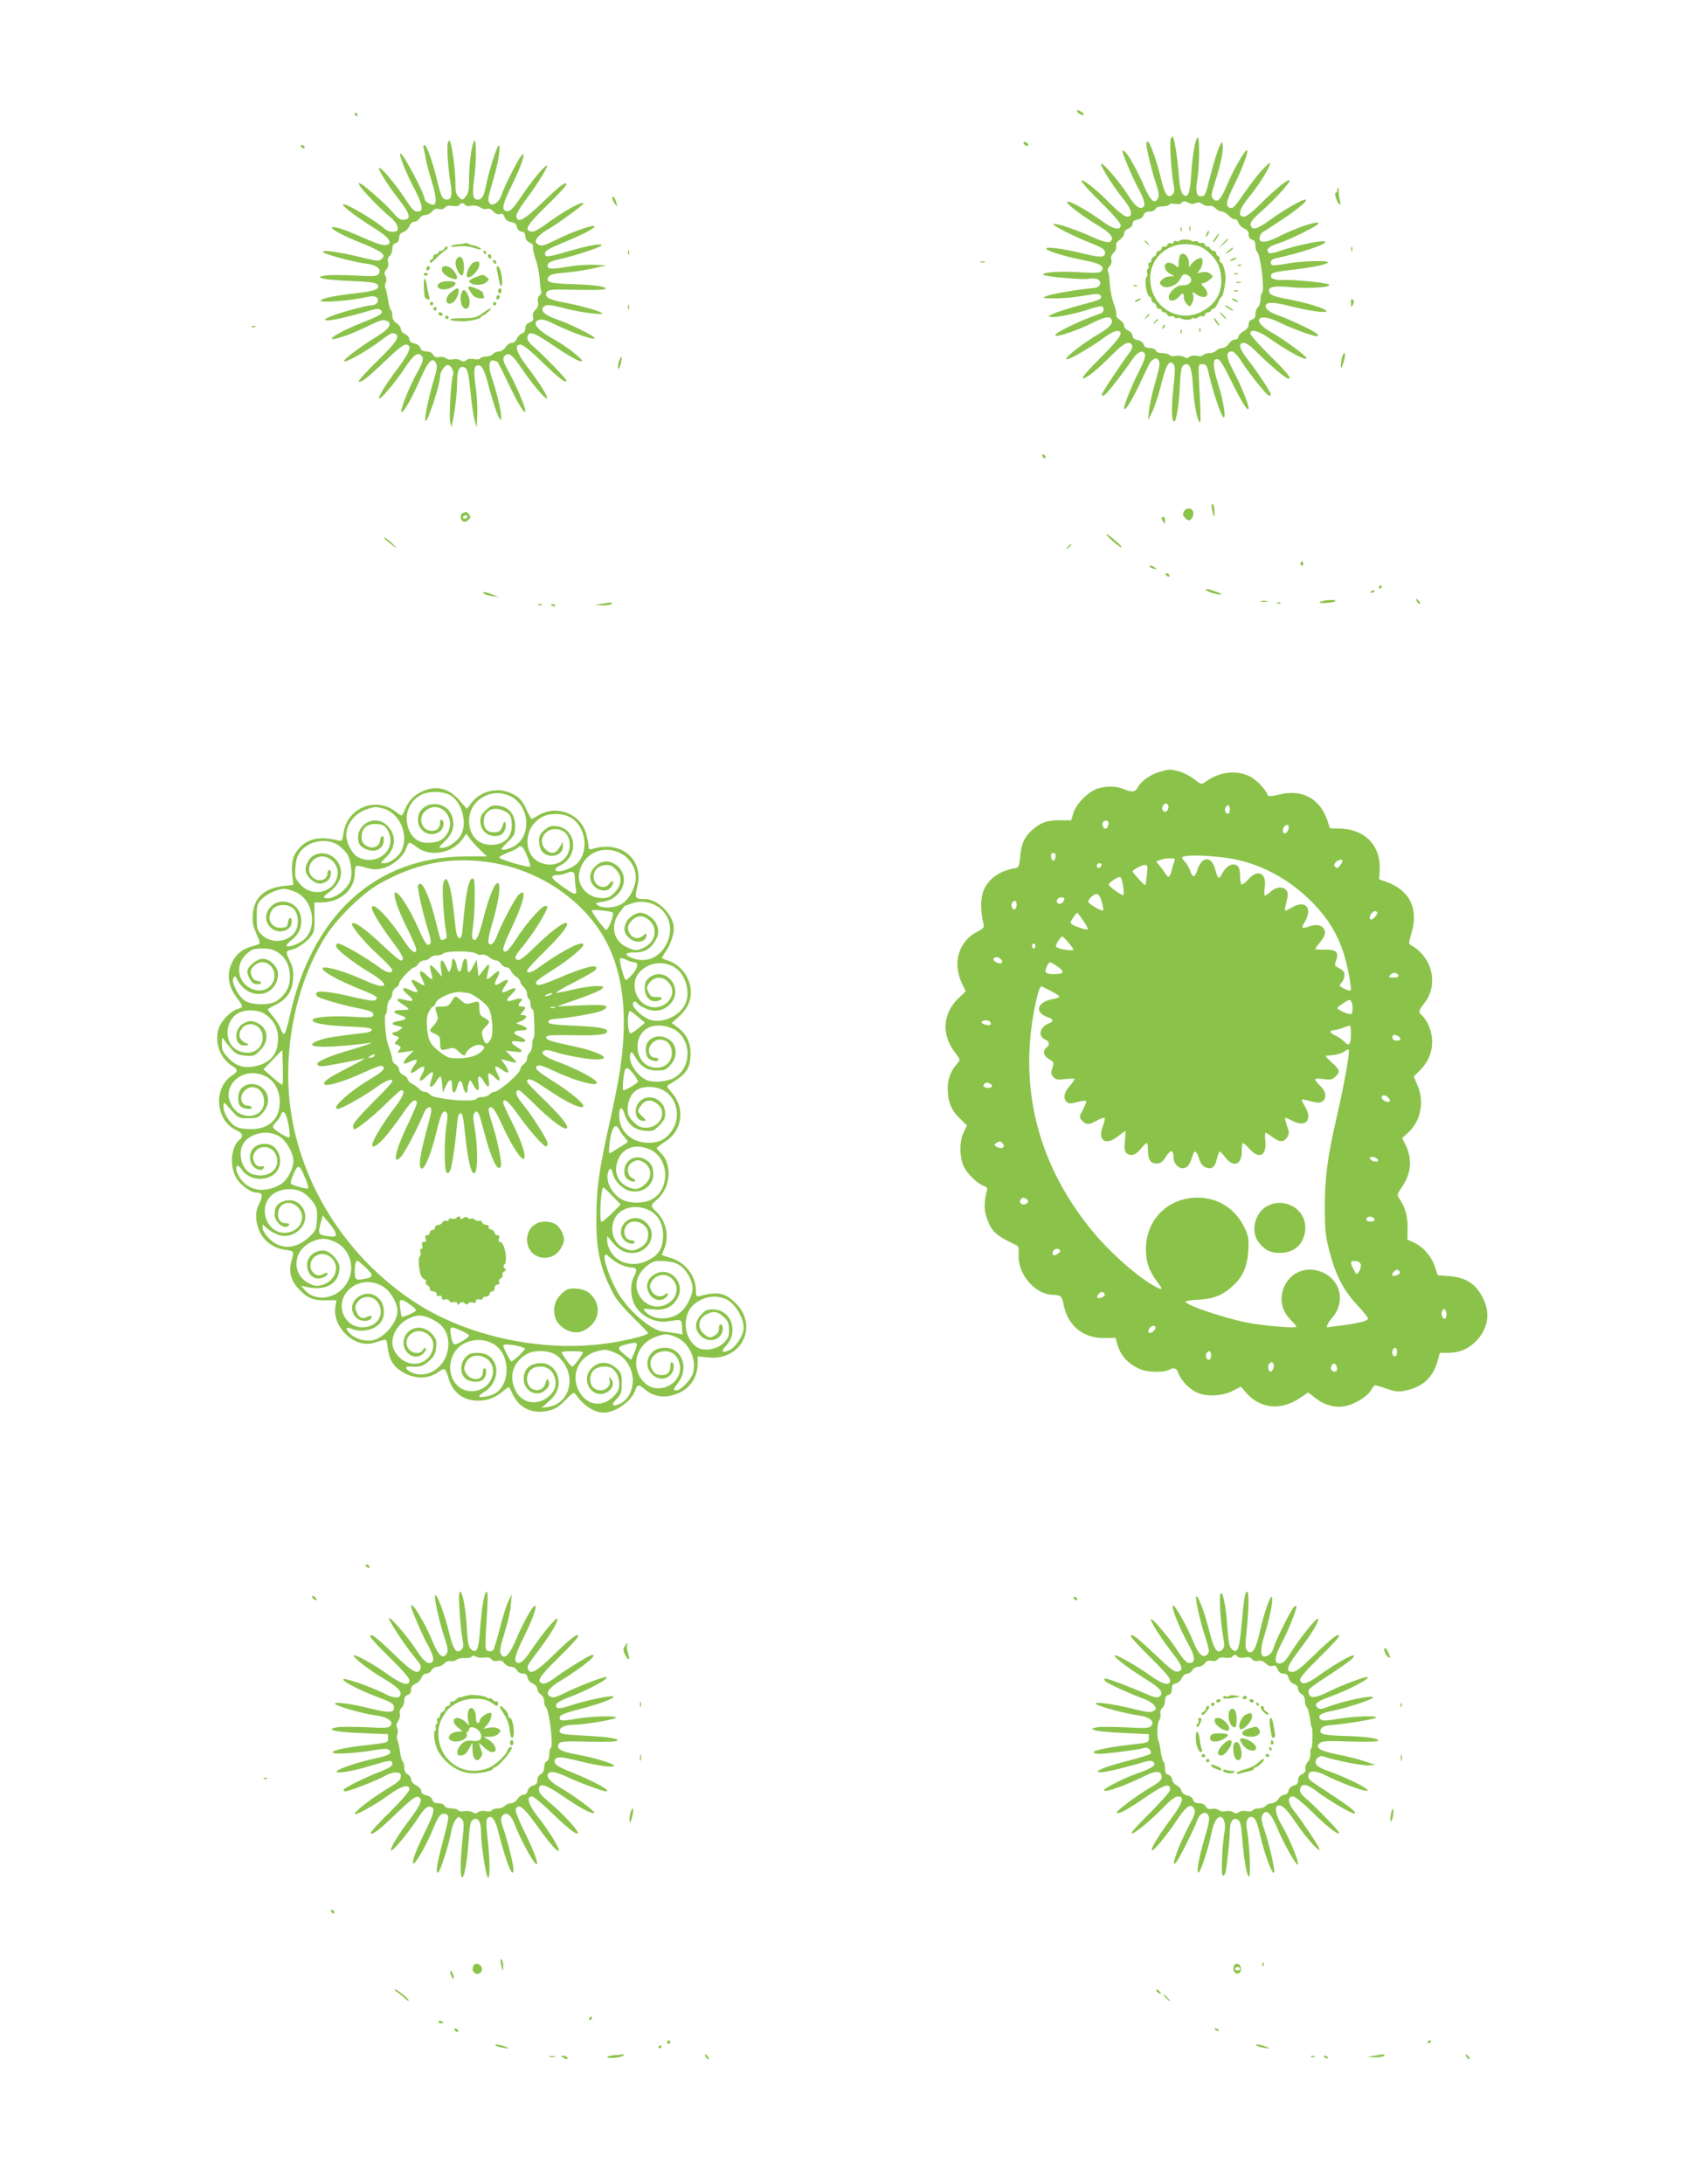 <?xml version="1.0" standalone="no"?>
<!DOCTYPE svg PUBLIC "-//W3C//DTD SVG 20010904//EN"
 "http://www.w3.org/TR/2001/REC-SVG-20010904/DTD/svg10.dtd">
<svg version="1.0" xmlns="http://www.w3.org/2000/svg"
 width="989pt" height="1280pt" viewBox="0 0 989 1280"
 preserveAspectRatio="xMidYMid meet">
<g transform="translate(0,1280) scale(0.1,-0.1)"
fill="#8bc34a" stroke="none">
<path d="M6316 12146 c3 -8 14 -16 25 -19 23 -6 16 9 -11 23 -16 8 -18 7 -14
-4z"/>
<path d="M2080 12130 c0 -5 5 -10 11 -10 5 0 7 5 4 10 -3 6 -8 10 -11 10 -2 0
-4 -4 -4 -10z"/>
<path d="M6863 11984 c-7 -19 4 -200 17 -264 7 -35 5 -48 -6 -60 -26 -26 -46
0 -66 86 -22 98 -67 224 -79 224 -5 0 -9 -5 -9 -10 0 -28 33 -165 55 -230 18
-54 22 -77 14 -91 -20 -39 -43 -19 -83 72 -38 89 -90 182 -111 199 -8 7 -15
10 -15 6 0 -17 56 -151 90 -214 40 -74 48 -106 30 -117 -21 -13 -47 8 -88 73
-47 74 -146 190 -156 182 -8 -8 65 -126 123 -198 57 -69 67 -112 29 -112 -15
0 -50 27 -101 78 -85 87 -167 150 -167 131 0 -7 52 -64 115 -126 70 -69 115
-121 115 -133 0 -34 -45 -24 -112 26 -79 58 -184 117 -200 112 -16 -6 76 -77
173 -136 75 -45 98 -70 84 -92 -11 -17 -40 -11 -116 23 -93 42 -205 80 -222
74 -15 -5 110 -69 218 -112 61 -24 81 -36 83 -52 5 -33 -25 -35 -128 -9 -116
29 -226 43 -216 27 9 -14 117 -47 223 -67 92 -17 122 -36 100 -63 -9 -11 -34
-12 -124 -7 -118 8 -231 0 -216 -15 11 -11 240 -31 265 -23 11 3 31 3 44 0 38
-10 29 -50 -11 -54 -94 -8 -252 -35 -279 -47 -30 -13 -28 -13 45 -14 41 -1
117 6 169 15 77 13 94 14 101 3 12 -21 1 -26 -101 -53 -52 -13 -122 -35 -155
-47 -53 -21 -57 -24 -31 -27 32 -4 153 21 233 49 31 10 59 16 64 13 15 -9 10
-34 -8 -41 -131 -45 -288 -123 -264 -131 18 -6 134 34 213 74 69 35 102 42
113 24 14 -22 -8 -49 -68 -84 -118 -69 -241 -171 -179 -149 32 12 148 81 202
122 30 23 65 41 77 41 47 0 24 -38 -94 -156 -70 -69 -113 -119 -105 -121 16
-6 87 51 173 139 67 68 103 85 116 52 3 -9 -4 -27 -16 -42 -39 -50 -161 -233
-161 -243 0 -24 24 -3 83 74 35 45 77 102 93 127 33 49 68 64 77 31 3 -11 -11
-50 -35 -96 -41 -79 -88 -197 -88 -218 1 -26 45 43 92 143 64 136 61 132 81
144 13 8 20 7 28 -4 12 -18 8 -39 -24 -152 -14 -48 -28 -113 -31 -145 l-6 -58
25 51 c14 28 38 101 53 163 29 116 48 145 72 116 10 -12 10 -37 1 -116 -13
-118 -14 -199 -2 -218 13 -20 31 74 37 189 6 118 10 136 29 143 29 12 42 -19
48 -120 7 -108 24 -203 39 -218 7 -7 8 34 3 125 -12 234 -13 215 15 215 22 0
26 -7 40 -70 22 -95 69 -233 82 -241 17 -11 2 89 -28 186 -34 109 -37 155 -9
155 16 0 34 -28 85 -132 60 -123 100 -184 100 -155 0 23 -51 148 -91 221 -41
77 -44 111 -8 111 12 0 31 -19 54 -54 47 -74 153 -206 165 -206 6 0 10 4 10 8
0 13 -77 130 -131 199 -54 69 -63 103 -26 103 15 0 45 -23 87 -66 63 -63 160
-144 173 -144 22 0 -5 34 -108 135 -63 63 -115 121 -115 130 0 29 50 16 113
-29 105 -75 217 -134 217 -116 0 13 -132 110 -203 150 -124 69 -87 125 41 61
64 -32 196 -81 218 -81 31 0 -2 24 -90 65 -50 24 -109 49 -131 56 -46 15 -75
36 -75 55 0 25 44 25 141 0 118 -30 225 -44 215 -28 -9 15 -117 48 -224 68
-90 17 -112 26 -112 51 0 23 36 29 133 19 99 -9 235 0 220 15 -11 11 -191 30
-266 28 -59 -2 -84 9 -74 33 3 9 41 18 118 26 121 14 198 29 214 43 15 14
-152 10 -239 -6 -44 -8 -83 -12 -88 -9 -16 10 -7 34 15 38 153 34 297 81 297
98 0 16 -172 -19 -279 -57 -28 -10 -48 -12 -54 -6 -18 18 1 37 57 54 70 23
236 105 236 118 0 18 -129 -25 -239 -80 -74 -38 -117 -37 -105 2 4 12 10 23
15 25 4 2 54 34 111 72 103 68 163 120 139 120 -19 0 -132 -65 -208 -121 -69
-50 -99 -60 -109 -35 -8 21 3 36 72 97 70 63 154 155 154 170 0 18 -82 -48
-165 -131 -53 -53 -87 -80 -102 -80 -39 0 -29 43 24 108 55 67 109 150 124
189 10 26 8 26 -31 -12 -22 -22 -67 -78 -100 -125 -77 -110 -79 -112 -98 -108
-30 6 -24 37 22 131 52 104 89 207 76 207 -13 0 -84 -124 -120 -212 -34 -80
-53 -99 -78 -74 -13 13 -12 25 11 98 34 107 49 180 45 215 -4 28 -4 28 -22
-12 -10 -22 -31 -91 -47 -153 -33 -131 -34 -132 -59 -132 -27 0 -32 29 -20
102 13 83 13 255 0 242 -14 -14 -30 -106 -37 -222 -7 -110 -20 -139 -49 -110
-11 11 -19 49 -24 123 -9 105 -27 215 -36 215 -3 0 -7 -7 -11 -16z m108 -374
c13 -7 25 -7 37 -1 14 7 25 6 41 -5 12 -9 31 -14 41 -11 11 3 26 -3 36 -14 9
-10 26 -19 37 -19 11 0 30 -12 43 -26 13 -14 29 -22 34 -19 6 3 14 -5 20 -20
5 -14 21 -30 35 -35 17 -7 25 -17 25 -34 0 -16 7 -27 20 -31 14 -4 20 -15 20
-35 0 -16 4 -31 9 -34 20 -13 47 -231 30 -242 -5 -3 -9 -20 -9 -38 0 -19 -7
-39 -15 -46 -8 -7 -15 -25 -15 -40 0 -19 -6 -29 -20 -33 -13 -3 -20 -14 -20
-29 0 -15 -10 -29 -30 -40 -17 -9 -30 -24 -30 -33 0 -8 -9 -15 -20 -15 -11 0
-27 -11 -36 -25 -9 -14 -26 -25 -39 -25 -12 0 -28 -7 -35 -15 -7 -8 -25 -15
-41 -15 -15 0 -31 -5 -35 -11 -4 -6 -19 -9 -37 -5 -17 4 -36 1 -44 -6 -11 -9
-19 -9 -33 0 -11 6 -32 9 -48 6 -17 -4 -32 -1 -36 5 -4 6 -22 11 -41 11 -20 0
-35 6 -39 15 -3 9 -18 15 -35 15 -21 0 -32 6 -36 20 -4 13 -18 23 -36 27 -20
4 -29 12 -29 24 0 11 -11 24 -25 31 -14 6 -25 19 -25 29 0 10 -11 26 -26 35
-14 9 -23 23 -20 30 3 7 -4 36 -15 66 -11 29 -21 80 -23 114 -1 33 -6 66 -10
73 -5 7 -1 20 9 31 10 11 14 26 10 39 -4 13 1 27 14 40 11 11 17 27 15 39 -4
13 3 24 20 36 14 9 26 25 26 36 0 13 10 24 25 30 15 6 25 17 25 29 0 12 9 20
29 24 18 4 32 14 36 27 4 14 15 20 35 20 15 0 30 7 34 15 3 9 18 15 40 15 19
0 38 5 41 11 4 6 19 7 35 4 16 -3 31 -2 35 4 8 14 21 14 46 1z"/>
<path d="M6972 11460 c0 -14 2 -19 5 -12 2 6 2 18 0 25 -3 6 -5 1 -5 -13z"/>
<path d="M6921 11454 c0 -11 3 -14 6 -6 3 7 2 16 -1 19 -3 4 -6 -2 -5 -13z"/>
<path d="M7076 11435 c-9 -26 -7 -32 5 -12 6 10 9 21 6 23 -2 3 -7 -2 -11 -11z"/>
<path d="M7133 11418 c-15 -20 -25 -38 -20 -38 3 0 12 11 21 25 17 26 16 35
-1 13z"/>
<path d="M6915 11389 c-3 -4 -12 -6 -20 -2 -8 3 -15 0 -15 -7 0 -7 -7 -10 -15
-6 -9 3 -18 -1 -22 -10 -3 -8 -12 -13 -19 -10 -8 3 -14 -1 -14 -9 0 -8 -7 -15
-15 -15 -8 0 -15 -6 -15 -14 0 -8 -7 -16 -15 -20 -8 -3 -15 -12 -15 -21 0 -8
-5 -15 -11 -15 -6 0 -9 -7 -6 -15 4 -8 2 -17 -4 -21 -5 -3 -7 -14 -4 -24 3
-10 2 -21 -3 -24 -16 -10 1 -116 19 -116 5 0 9 -7 9 -15 0 -9 7 -18 15 -21 8
-4 15 -12 15 -20 0 -8 7 -14 15 -14 8 0 15 -4 15 -10 0 -5 6 -10 14 -10 8 0
16 -7 20 -15 3 -8 12 -12 20 -9 8 3 17 0 21 -5 3 -6 11 -9 16 -6 5 4 14 3 21
-1 17 -10 58 -11 64 -2 3 5 10 6 15 2 5 -3 16 0 24 6 8 6 18 9 24 6 5 -3 11 1
15 9 3 8 12 15 21 15 8 0 15 5 15 10 0 6 6 10 13 10 7 0 19 16 27 35 8 19 17
35 21 35 7 0 20 56 24 104 2 35 -15 96 -27 96 -4 0 -8 9 -8 20 0 11 -4 20 -10
20 -5 0 -10 7 -10 15 0 8 -7 15 -15 15 -9 0 -18 7 -21 15 -4 8 -10 12 -15 9
-5 -3 -12 2 -15 11 -4 9 -13 14 -20 11 -7 -3 -16 -1 -20 5 -3 6 -12 8 -19 5
-7 -2 -16 -2 -20 2 -10 10 -64 11 -70 1z m108 -30 c48 -13 110 -76 125 -127
35 -117 -6 -214 -113 -263 -119 -55 -257 15 -286 146 -37 165 105 291 274 244z"/>
<path d="M6922 11308 c-7 -7 -12 -28 -12 -47 0 -32 -1 -33 -18 -18 -10 10 -28
17 -40 17 -34 0 -30 -45 6 -64 l27 -15 -27 -1 c-26 0 -58 -22 -58 -40 0 -5 8
-13 18 -19 29 -15 85 9 102 45 12 26 19 30 36 24 48 -18 29 -66 -25 -62 -33 2
-85 -46 -79 -75 5 -23 37 -19 60 8 21 25 28 24 28 -4 0 -13 8 -31 18 -40 17
-16 19 -16 31 7 8 14 10 33 6 46 -7 22 -6 22 16 6 55 -38 92 -7 47 41 -17 18
-18 23 -6 23 9 0 26 9 39 20 24 20 24 20 4 35 -13 11 -30 13 -50 9 -29 -6 -30
-6 -12 13 9 11 17 32 17 47 0 24 -3 26 -22 21 -13 -4 -31 -17 -40 -29 l-18
-21 0 26 c0 34 -31 64 -48 47z"/>
<path d="M7169 11373 l-24 -28 28 24 c15 14 27 26 27 28 0 8 -8 1 -31 -24z"/>
<path d="M6710 11386 c0 -2 8 -10 18 -17 15 -13 16 -12 3 4 -13 16 -21 21 -21
13z"/>
<path d="M7200 11329 c-22 -18 -22 -19 -3 -10 12 6 25 16 28 21 9 15 3 12 -25
-11z"/>
<path d="M7220 11280 c-8 -5 -10 -10 -5 -10 6 0 17 5 25 10 8 5 11 10 5 10 -5
0 -17 -5 -25 -10z"/>
<path d="M7258 11243 c7 -3 16 -2 19 1 4 3 -2 6 -13 5 -11 0 -14 -3 -6 -6z"/>
<path d="M7238 11193 c7 -3 16 -2 19 1 4 3 -2 6 -13 5 -11 0 -14 -3 -6 -6z"/>
<path d="M7248 11143 c6 -2 18 -2 25 0 6 3 1 5 -13 5 -14 0 -19 -2 -12 -5z"/>
<path d="M6648 11123 c7 -3 16 -2 19 1 4 3 -2 6 -13 5 -11 0 -14 -3 -6 -6z"/>
<path d="M7238 11093 c7 -3 16 -2 19 1 4 3 -2 6 -13 5 -11 0 -14 -3 -6 -6z"/>
<path d="M6660 11040 c-8 -5 -10 -10 -5 -10 6 0 17 5 25 10 8 5 11 10 5 10 -5
0 -17 -5 -25 -10z"/>
<path d="M7230 11040 c8 -5 20 -10 25 -10 6 0 3 5 -5 10 -8 5 -19 10 -25 10
-5 0 -3 -5 5 -10z"/>
<path d="M7190 11000 c35 -24 54 -31 30 -11 -14 11 -29 21 -35 21 -5 0 -3 -5
5 -10z"/>
<path d="M7165 10950 c10 -11 20 -20 23 -20 3 0 -3 9 -13 20 -10 11 -20 20
-23 20 -3 0 3 -9 13 -20z"/>
<path d="M6719 10943 c-13 -16 -12 -17 4 -4 16 13 21 21 13 21 -2 0 -10 -8
-17 -17z"/>
<path d="M7125 10916 c10 -14 19 -26 22 -26 7 0 -17 39 -28 46 -6 3 -3 -5 6
-20z"/>
<path d="M6769 10913 c-13 -16 -12 -17 4 -4 16 13 21 21 13 21 -2 0 -10 -8
-17 -17z"/>
<path d="M6816 10883 c-6 -14 -5 -15 5 -6 7 7 10 15 7 18 -3 3 -9 -2 -12 -12z"/>
<path d="M7031 10864 c0 -11 3 -14 6 -6 3 7 2 16 -1 19 -3 4 -6 -2 -5 -13z"/>
<path d="M6921 10854 c0 -11 3 -14 6 -6 3 7 2 16 -1 19 -3 4 -6 -2 -5 -13z"/>
<path d="M2626 11964 c-8 -20 0 -148 15 -237 12 -67 5 -97 -20 -97 -27 0 -35
16 -60 119 -26 108 -60 201 -73 201 -5 0 -7 -8 -5 -17 3 -10 8 -36 12 -58 3
-22 19 -84 36 -138 28 -92 31 -137 8 -137 -17 0 -49 20 -49 31 0 31 -125 269
-142 269 -13 0 30 -110 81 -206 49 -94 56 -134 22 -134 -25 0 -33 9 -84 87
-51 77 -136 177 -144 169 -8 -8 43 -91 114 -183 68 -89 75 -116 32 -121 -21
-2 -35 6 -63 40 -39 46 -159 153 -189 170 -16 8 -17 7 -8 -11 14 -25 121 -136
177 -182 24 -19 43 -45 45 -59 3 -21 0 -26 -25 -28 -17 -2 -36 4 -50 16 -58
53 -246 162 -246 143 0 -12 90 -80 184 -138 87 -54 112 -89 71 -99 -17 -4 -56
7 -127 39 -118 52 -173 70 -190 65 -18 -6 64 -51 172 -93 52 -20 104 -46 115
-56 18 -18 18 -20 3 -36 -16 -15 -24 -15 -125 10 -127 31 -233 45 -218 29 13
-14 178 -58 249 -67 65 -8 97 -34 75 -61 -11 -14 -30 -15 -140 -9 -70 4 -146
4 -170 0 -41 -7 -42 -8 -19 -17 14 -5 89 -12 167 -15 105 -4 146 -10 155 -20
21 -26 -13 -40 -127 -52 -129 -15 -205 -31 -205 -44 0 -12 162 -1 250 18 55
11 67 11 79 0 18 -18 -1 -45 -33 -45 -30 0 -193 -45 -241 -66 -37 -17 -38 -19
-15 -22 22 -2 125 21 257 60 34 9 46 9 55 0 18 -18 1 -30 -106 -72 -104 -41
-197 -91 -179 -97 17 -6 129 34 215 78 64 31 83 37 103 29 39 -15 18 -48 -58
-94 -98 -60 -202 -139 -189 -144 15 -5 121 54 198 110 79 58 80 59 98 52 35
-13 13 -47 -101 -159 -64 -63 -114 -117 -110 -121 11 -11 57 25 158 123 61 59
104 93 117 93 40 0 26 -43 -42 -134 -71 -93 -121 -174 -113 -182 8 -8 96 97
149 177 50 76 76 97 97 76 17 -17 13 -35 -23 -100 -43 -77 -99 -214 -93 -230
6 -18 56 67 105 178 53 122 79 148 99 103 7 -16 4 -40 -13 -93 -28 -88 -58
-234 -50 -242 12 -12 86 212 86 261 0 27 27 66 45 66 19 0 38 -37 31 -57 -12
-30 -24 -238 -17 -273 l8 -35 6 30 c14 63 27 173 27 236 0 74 17 102 48 82 13
-8 20 -39 30 -139 7 -71 18 -147 25 -169 l12 -40 3 70 c2 39 -2 106 -7 149
-15 108 -14 136 5 143 26 10 42 -18 68 -117 13 -52 35 -122 47 -155 51 -130
26 46 -29 205 -21 61 -15 107 14 96 9 -3 17 -6 19 -6 2 0 31 -56 64 -125 60
-126 101 -192 101 -163 0 23 -56 153 -95 224 -38 67 -42 86 -22 102 21 17 44
-1 96 -79 55 -82 140 -183 148 -175 8 8 -43 91 -113 182 -68 90 -82 134 -42
134 13 0 58 -35 122 -98 101 -98 146 -133 146 -112 0 10 -129 143 -193 199
-26 22 -37 39 -35 54 5 38 36 30 126 -31 115 -78 179 -115 193 -110 16 5 -90
89 -165 130 -101 56 -133 101 -82 114 15 3 42 -4 74 -20 107 -54 260 -108 247
-86 -9 15 -148 83 -215 106 -84 28 -113 61 -72 83 12 6 45 2 107 -15 89 -24
225 -42 225 -31 0 10 -123 45 -218 63 -96 17 -124 34 -106 62 10 15 28 17 178
13 107 -2 166 0 166 7 0 14 -73 23 -208 27 -120 4 -145 12 -126 43 9 13 32 19
100 24 49 4 123 16 164 25 l75 18 -73 3 c-40 2 -114 -4 -164 -13 -93 -16 -117
-12 -105 18 3 9 31 20 64 27 82 17 241 69 249 81 9 16 -74 1 -191 -33 -126
-37 -140 -38 -140 -14 0 15 23 29 100 61 117 48 181 81 190 95 14 22 -127 -26
-232 -79 -66 -33 -80 -36 -102 -22 -25 16 -1 50 62 87 59 34 207 142 207 150
0 21 -121 -46 -223 -123 -37 -27 -67 -43 -80 -41 -47 7 -30 37 87 151 64 62
116 118 116 125 0 23 -36 -5 -144 -109 -104 -99 -139 -118 -149 -80 -3 14 17
49 65 113 62 83 126 188 114 188 -13 0 -84 -85 -138 -165 -63 -94 -80 -110
-104 -101 -24 9 -16 43 41 159 57 116 83 202 50 162 -22 -26 -99 -180 -115
-228 -14 -44 -55 -71 -71 -46 -11 17 -9 27 25 143 29 98 45 207 28 191 -13
-12 -56 -150 -72 -230 -14 -67 -24 -85 -51 -85 -26 0 -31 30 -20 115 14 96 15
243 2 230 -15 -15 -31 -131 -31 -221 0 -65 -4 -87 -19 -105 -19 -23 -19 -24
-40 -5 -17 16 -21 31 -21 82 0 68 -17 203 -29 237 -7 19 -8 19 -15 1z m100
-365 c4 -6 19 -9 36 -5 18 4 38 0 52 -9 13 -9 31 -13 40 -9 11 4 25 -1 37 -15
14 -14 27 -20 40 -16 14 5 21 0 28 -19 7 -16 19 -26 38 -28 20 -2 29 -10 33
-28 4 -16 14 -26 28 -28 16 -2 22 -10 22 -28 0 -16 8 -28 25 -36 16 -7 24 -17
20 -26 -3 -8 4 -41 16 -74 11 -33 22 -85 23 -117 2 -32 6 -62 9 -68 4 -6 0
-17 -9 -24 -10 -8 -14 -22 -10 -40 3 -19 -1 -32 -15 -45 -14 -12 -18 -25 -14
-41 4 -18 0 -25 -20 -33 -17 -7 -25 -17 -25 -34 0 -16 -7 -27 -21 -31 -11 -4
-24 -18 -29 -31 -6 -14 -18 -24 -30 -24 -11 0 -27 -11 -36 -25 -9 -14 -26 -25
-39 -25 -12 0 -28 -7 -35 -15 -7 -8 -25 -15 -41 -15 -15 0 -31 -5 -34 -11 -4
-6 -19 -7 -36 -4 -19 4 -36 2 -45 -6 -12 -10 -20 -10 -35 -1 -11 7 -30 9 -44
6 -15 -4 -32 -1 -40 6 -8 7 -26 10 -40 7 -18 -3 -29 1 -36 14 -6 12 -21 19
-39 19 -20 0 -31 6 -35 20 -4 13 -18 23 -36 27 -20 4 -29 12 -29 24 0 11 -11
24 -25 31 -14 6 -25 19 -25 29 0 10 -11 26 -25 35 -17 11 -25 25 -25 45 0 15
-4 30 -9 33 -5 4 -12 30 -16 59 -4 28 -11 59 -15 67 -5 8 -4 22 1 32 6 12 6
25 -1 39 -9 16 -8 24 5 39 10 11 14 26 10 42 -4 16 -1 29 9 37 9 8 16 26 16
42 0 19 6 30 20 34 13 4 20 15 20 31 0 17 8 27 25 34 14 5 30 21 35 35 6 15
17 25 29 25 11 0 25 9 31 20 6 11 21 20 35 20 13 0 30 9 38 20 11 15 21 19 39
15 16 -4 29 -1 37 9 8 10 23 13 45 9 20 -3 36 -1 40 6 9 14 23 14 32 0z"/>
<path d="M2729 11375 c-3 -2 -22 -5 -43 -7 -20 -1 -40 -6 -42 -10 -3 -5 16 -6
43 -2 31 3 64 0 91 -9 23 -8 42 -11 42 -7 0 7 -32 21 -55 24 -5 1 -15 5 -21 8
-6 4 -13 6 -15 3z"/>
<path d="M2606 11345 c-3 -8 -12 -15 -21 -15 -8 0 -15 -4 -15 -10 0 -5 -7 -10
-15 -10 -8 0 -15 -7 -15 -15 0 -8 -4 -15 -10 -15 -5 0 -10 -7 -10 -16 0 -10
10 -5 33 18 17 18 43 41 56 49 15 10 20 18 14 22 -6 4 -13 0 -17 -8z"/>
<path d="M2835 11320 c3 -5 8 -10 11 -10 2 0 4 5 4 10 0 6 -5 10 -11 10 -5 0
-7 -4 -4 -10z"/>
<path d="M2860 11301 c0 -6 5 -13 10 -16 6 -3 10 1 10 9 0 9 -4 16 -10 16 -5
0 -10 -4 -10 -9z"/>
<path d="M2682 11288 c-16 -16 -15 -43 3 -79 21 -39 35 -28 35 25 0 48 -18 74
-38 54z"/>
<path d="M2890 11271 c0 -5 5 -13 10 -16 6 -3 10 -2 10 4 0 5 -4 13 -10 16 -5
3 -10 2 -10 -4z"/>
<path d="M2779 11263 c-22 -6 -53 -73 -40 -86 15 -15 71 40 71 70 0 23 -2 24
-31 16z"/>
<path d="M2500 11224 c0 -8 5 -12 10 -9 6 3 10 10 10 16 0 5 -4 9 -10 9 -5 0
-10 -7 -10 -16z"/>
<path d="M2590 11220 c0 -20 28 -43 68 -55 29 -8 29 13 1 49 -25 32 -69 36
-69 6z"/>
<path d="M2913 11218 c3 -13 9 -40 12 -60 4 -21 10 -36 14 -34 15 10 -4 116
-21 116 -6 0 -8 -10 -5 -22z"/>
<path d="M2485 11190 c4 -6 11 -8 16 -5 14 9 11 15 -7 15 -8 0 -12 -5 -9 -10z"/>
<path d="M2793 11177 c-42 -16 -51 -26 -33 -37 24 -15 72 -12 92 6 17 16 17
18 0 30 -20 16 -18 16 -59 1z"/>
<path d="M2488 11165 c-5 -8 -5 -52 1 -101 0 -7 8 -15 17 -18 14 -5 15 -2 9
21 -5 16 -11 46 -14 68 -4 22 -9 36 -13 30z"/>
<path d="M2579 11142 c-16 -11 -18 -17 -8 -29 19 -23 99 -1 99 27 0 15 -71 16
-91 2z"/>
<path d="M2759 11088 c14 -24 29 -34 52 -36 26 -3 31 -1 25 13 -3 9 -6 18 -6
21 0 7 -59 34 -75 34 -15 0 -14 -4 4 -32z"/>
<path d="M2642 11085 c-41 -34 -28 -85 14 -57 26 17 45 82 25 82 -5 0 -23 -11
-39 -25z"/>
<path d="M2920 11095 c0 -8 5 -15 10 -15 6 0 10 7 10 15 0 8 -4 15 -10 15 -5
0 -10 -7 -10 -15z"/>
<path d="M2706 11084 c-15 -39 0 -94 26 -94 20 0 28 41 14 75 -16 38 -30 45
-40 19z"/>
<path d="M2910 11054 c0 -8 5 -12 10 -9 6 3 10 10 10 16 0 5 -4 9 -10 9 -5 0
-10 -7 -10 -16z"/>
<path d="M2520 11020 c0 -5 5 -10 10 -10 6 0 10 5 10 10 0 6 -4 10 -10 10 -5
0 -10 -4 -10 -10z"/>
<path d="M2890 11020 c0 -5 5 -10 10 -10 6 0 10 5 10 10 0 6 -4 10 -10 10 -5
0 -10 -4 -10 -10z"/>
<path d="M2540 10990 c0 -5 5 -10 10 -10 6 0 10 5 10 10 0 6 -4 10 -10 10 -5
0 -10 -4 -10 -10z"/>
<path d="M2832 10966 c-39 -28 -51 -31 -118 -31 -41 0 -74 -3 -74 -7 0 -7 10
-9 73 -11 38 -1 107 14 107 24 0 5 5 9 10 9 11 0 54 40 48 44 -1 2 -23 -11
-46 -28z"/>
<path d="M2570 10960 c0 -5 7 -10 16 -10 8 0 12 5 9 10 -3 6 -10 10 -16 10 -5
0 -9 -4 -9 -10z"/>
<path d="M2610 10940 c0 -5 5 -10 10 -10 6 0 10 5 10 10 0 6 -4 10 -10 10 -5
0 -10 -4 -10 -10z"/>
<path d="M6000 11962 c0 -5 7 -13 16 -16 10 -4 14 -1 12 6 -5 15 -28 23 -28
10z"/>
<path d="M1765 11940 c3 -5 11 -10 16 -10 6 0 7 5 4 10 -3 6 -11 10 -16 10 -6
0 -7 -4 -4 -10z"/>
<path d="M7840 11685 c0 -8 -4 -15 -9 -15 -12 0 7 -57 21 -67 7 -4 8 4 3 23
-4 16 -7 39 -7 52 1 12 0 22 -3 22 -3 0 -5 -7 -5 -15z"/>
<path d="M3590 11639 c0 -8 7 -24 16 -35 14 -18 15 -18 8 6 -8 31 -24 50 -24
29z"/>
<path d="M7922 11340 c0 -14 2 -19 5 -12 2 6 2 18 0 25 -3 6 -5 1 -5 -13z"/>
<path d="M3682 11320 c0 -14 2 -19 5 -12 2 6 2 18 0 25 -3 6 -5 1 -5 -13z"/>
<path d="M5748 11263 c6 -2 18 -2 25 0 6 3 1 5 -13 5 -14 0 -19 -2 -12 -5z"/>
<path d="M7920 11025 c1 -26 2 -28 11 -12 8 14 8 22 0 30 -8 8 -11 3 -11 -18z"/>
<path d="M3682 11000 c0 -14 2 -19 5 -12 2 6 2 18 0 25 -3 6 -5 1 -5 -13z"/>
<path d="M1478 10883 c7 -3 16 -2 19 1 4 3 -2 6 -13 5 -11 0 -14 -3 -6 -6z"/>
<path d="M7866 10699 c-9 -45 -7 -70 3 -44 15 39 21 75 12 75 -4 0 -11 -14
-15 -31z"/>
<path d="M3630 10685 c-6 -16 -9 -36 -7 -44 2 -9 9 2 15 23 13 47 7 62 -8 21z"/>
<path d="M6110 10131 c0 -5 5 -13 10 -16 6 -3 10 -2 10 4 0 5 -4 13 -10 16 -5
3 -10 2 -10 -4z"/>
<path d="M7106 9813 c9 -51 14 -54 14 -10 0 20 -5 39 -11 42 -7 5 -8 -5 -3
-32z"/>
<path d="M6940 9801 c-7 -15 -6 -23 6 -35 8 -9 19 -16 23 -16 17 0 32 30 26
50 -8 25 -41 26 -55 1z"/>
<path d="M2713 9793 c-18 -7 -16 -42 3 -50 8 -3 23 1 31 10 13 13 14 19 3 31
-13 17 -17 18 -37 9z m27 -23 c0 -5 -7 -10 -16 -10 -8 0 -12 5 -9 10 3 6 10
10 16 10 5 0 9 -4 9 -10z"/>
<path d="M6810 9763 c0 -5 5 -15 10 -23 8 -12 10 -11 10 8 0 12 -4 22 -10 22
-5 0 -10 -3 -10 -7z"/>
<path d="M6521 9630 c24 -21 49 -39 54 -39 6 0 -10 18 -35 39 -25 22 -49 40
-54 40 -5 0 11 -18 35 -40z"/>
<path d="M2250 9647 c0 -2 19 -19 43 -37 37 -29 39 -30 17 -6 -23 25 -60 52
-60 43z"/>
<path d="M6259 9593 c-13 -16 -12 -17 4 -4 9 7 17 15 17 17 0 8 -8 3 -21 -13z"/>
<path d="M7625 9501 c-3 -5 -1 -12 5 -16 5 -3 10 1 10 9 0 18 -6 21 -15 7z"/>
<path d="M6740 9482 c0 -6 9 -12 20 -15 11 -3 20 -3 20 -1 0 2 -9 8 -20 14
-11 6 -20 7 -20 2z"/>
<path d="M6835 9430 c3 -5 11 -10 16 -10 6 0 7 5 4 10 -3 6 -11 10 -16 10 -6
0 -7 -4 -4 -10z"/>
<path d="M8085 9360 c-3 -5 -1 -10 4 -10 6 0 11 5 11 10 0 6 -2 10 -4 10 -3 0
-8 -4 -11 -10z"/>
<path d="M7070 9343 c0 -5 19 -14 42 -20 47 -13 65 -9 27 5 -50 19 -69 23 -69
15z"/>
<path d="M8035 9330 c-3 -6 1 -7 9 -4 18 7 21 14 7 14 -6 0 -13 -4 -16 -10z"/>
<path d="M2836 9321 c5 -5 27 -12 49 -15 l40 -6 -35 14 c-41 17 -68 20 -54 7z"/>
<path d="M7780 9282 c-19 -2 -39 -8 -45 -13 -8 -8 83 -2 93 6 8 7 -16 10 -48
7z"/>
<path d="M8306 9275 c4 -8 11 -15 16 -15 6 0 5 6 -2 15 -7 8 -14 15 -16 15 -2
0 -1 -7 2 -15z"/>
<path d="M7393 9273 c9 -2 25 -2 35 0 9 3 1 5 -18 5 -19 0 -27 -2 -17 -5z"/>
<path d="M3525 9260 l-40 -7 47 -2 c26 0 50 4 53 9 7 11 1 11 -60 0z"/>
<path d="M7488 9263 c7 -3 16 -2 19 1 4 3 -2 6 -13 5 -11 0 -14 -3 -6 -6z"/>
<path d="M3158 9253 c7 -3 16 -2 19 1 4 3 -2 6 -13 5 -11 0 -14 -3 -6 -6z"/>
<path d="M3230 9256 c0 -2 7 -7 16 -10 8 -3 12 -2 9 4 -6 10 -25 14 -25 6z"/>
<path d="M6800 8276 c-53 -14 -110 -54 -130 -91 -15 -29 -33 -31 -83 -10 -44
18 -96 19 -151 3 -54 -16 -128 -90 -144 -145 l-12 -41 -68 0 c-73 1 -116 -15
-165 -61 -43 -39 -60 -79 -66 -151 -5 -55 -9 -65 -26 -68 -98 -17 -162 -63
-191 -137 -16 -44 -16 -117 1 -187 6 -24 3 -29 -32 -47 -114 -58 -152 -185
-92 -309 l21 -43 -40 -37 c-95 -89 -105 -214 -25 -319 34 -45 34 -45 15 -67
-37 -40 -56 -90 -56 -146 0 -77 20 -127 70 -175 l43 -42 -19 -39 c-26 -50 -26
-144 -1 -199 19 -43 78 -101 118 -116 20 -7 24 -14 18 -32 -16 -55 -17 -107
-1 -153 28 -83 52 -105 176 -164 11 -5 14 -19 12 -47 -10 -118 94 -242 203
-243 42 0 52 -9 60 -55 23 -124 113 -199 237 -198 l68 1 10 -36 c19 -69 64
-118 136 -148 42 -18 133 -20 163 -5 32 18 48 13 59 -17 16 -46 69 -99 117
-118 58 -22 147 -16 205 15 l45 23 30 -35 c83 -95 203 -107 315 -32 l49 33 43
-33 c53 -42 118 -59 176 -47 58 13 128 57 149 92 9 17 21 30 25 30 5 0 36 -9
70 -21 52 -17 68 -19 111 -9 96 20 156 75 183 166 l15 54 42 0 c66 0 115 18
159 58 76 69 98 163 57 252 -41 91 -100 132 -202 140 l-68 5 -18 53 c-21 61
-69 115 -123 139 l-37 17 1 70 c1 69 -16 126 -53 177 -10 13 -6 24 19 60 56
80 63 167 21 251 l-19 37 35 32 c75 69 97 180 54 280 l-21 49 41 41 c71 72 87
177 41 270 -10 19 -26 41 -34 48 -22 18 -20 27 13 69 86 108 50 270 -76 341
-16 8 -15 14 1 69 44 143 -9 253 -142 301 l-47 17 3 50 c10 143 -83 243 -229
247 l-62 2 -16 48 c-43 126 -148 183 -281 150 -43 -11 -65 -12 -68 -5 -11 35
-66 92 -107 112 -80 39 -179 26 -261 -35 -19 -14 -24 -13 -65 19 -24 19 -64
39 -89 45 -54 13 -54 13 -110 -3z m50 -205 c0 -24 -18 -37 -31 -24 -13 13 -1
43 17 43 8 0 14 -9 14 -19z m360 -16 c0 -26 -14 -33 -25 -15 -9 14 1 40 15 40
5 0 10 -11 10 -25z m-712 -87 c-4 -27 -23 -34 -32 -13 -8 21 1 35 20 35 10 0
14 -8 12 -22z m1052 -37 c-6 -12 -15 -19 -21 -16 -13 8 -11 29 3 43 18 18 32
-2 18 -27z m-1362 -153 c-2 -13 -7 -23 -13 -23 -5 0 -11 10 -13 23 -2 15 2 22
13 22 11 0 15 -7 13 -22z m1070 -19 c164 -37 321 -129 444 -257 83 -87 136
-173 172 -280 25 -74 53 -219 43 -228 -3 -3 -19 2 -37 11 -29 15 -30 18 -17
33 15 17 21 35 18 59 0 7 -14 19 -30 28 -28 14 -29 17 -18 45 18 49 1 65 -67
64 -31 -1 -56 1 -56 3 0 2 14 22 31 43 24 30 30 45 25 64 -8 31 -43 42 -87 27
-49 -17 -53 -14 -30 25 49 83 3 133 -78 83 -18 -11 -35 -18 -37 -16 -3 2 1 25
8 51 9 34 9 52 2 64 -17 27 -58 26 -92 -2 -16 -15 -33 -26 -37 -26 -4 0 -4 20
-1 45 14 88 -39 115 -96 50 -17 -19 -35 -32 -40 -29 -4 3 -8 24 -8 47 0 23 -4
47 -8 53 -23 34 -70 16 -98 -38 -18 -35 -25 -31 -39 24 -14 53 -42 74 -73 53
-12 -9 -27 -34 -33 -56 -14 -45 -28 -46 -42 -3 -5 16 -18 38 -28 50 -11 11
-19 23 -19 26 0 23 210 14 328 -13z m-373 -6 c-4 -10 -11 -33 -15 -51 -11 -44
-20 -51 -34 -28 -6 10 -22 32 -34 47 l-24 29 24 9 c12 6 38 10 57 10 28 1 32
-2 26 -16z m985 0 c0 -5 -7 -17 -15 -27 -11 -15 -18 -17 -27 -8 -8 8 -8 15 2
27 13 15 40 21 40 8z m-1412 -25 c-6 -18 -28 -21 -28 -4 0 9 7 16 16 16 9 0
14 -5 12 -12z m266 -55 c-4 -32 -8 -59 -10 -61 -3 -5 -73 71 -74 80 0 10 52
37 73 38 15 0 16 -7 11 -57z m-140 -64 c4 -28 5 -53 3 -56 -7 -6 -86 50 -87
62 0 11 49 44 66 45 6 0 14 -23 18 -51z m-125 -94 c7 -25 11 -48 8 -51 -7 -8
-87 39 -87 50 0 16 32 46 49 46 11 0 21 -16 30 -45z m-219 18 c-1 -19 -19 -35
-34 -30 -21 8 -9 37 15 37 10 0 19 -3 19 -7z m-280 -38 c0 -16 -6 -25 -15 -25
-15 0 -21 31 -8 43 13 14 23 6 23 -18z m2113 -42 c8 -7 -21 -43 -35 -43 -12 0
-10 24 4 38 14 14 22 15 31 5z m-1723 -49 c18 -25 30 -48 27 -51 -6 -6 -76 16
-94 30 -10 7 -8 16 8 38 11 16 22 29 24 29 2 0 18 -21 35 -46z m-82 -134 c27
-33 30 -40 15 -40 -42 0 -93 13 -93 24 0 14 29 56 38 56 4 0 22 -18 40 -40z
m-198 -15 c0 -8 -4 -15 -10 -15 -5 0 -10 7 -10 15 0 8 5 15 10 15 6 0 10 -7
10 -15z m-201 -79 c8 -10 9 -16 2 -21 -14 -8 -53 13 -46 26 9 13 31 11 44 -5z
m326 -38 c50 -33 45 -48 -15 -48 -53 0 -61 10 -40 51 13 24 13 24 55 -3z
m2003 -55 c2 -9 -7 -13 -28 -13 -28 0 -31 2 -20 15 15 18 41 16 48 -2z m-2035
-93 c26 -13 47 -27 47 -32 0 -4 -17 -10 -37 -14 -97 -17 -112 -82 -25 -108 26
-9 29 -24 5 -33 -55 -19 -72 -75 -28 -95 28 -13 32 -30 10 -48 -24 -20 -18
-49 15 -68 21 -12 29 -22 25 -34 -3 -10 -8 -26 -11 -37 -3 -10 2 -25 12 -35
14 -15 27 -17 71 -11 29 3 53 3 53 0 0 -4 -13 -23 -30 -42 -33 -37 -39 -73
-15 -93 12 -10 24 -10 60 0 25 7 48 10 52 7 3 -4 -5 -27 -18 -51 -23 -44 -23
-45 -5 -65 24 -26 39 -26 87 1 21 12 42 19 45 15 3 -3 -2 -26 -11 -50 -32 -84
18 -115 90 -57 21 17 40 30 42 30 2 0 1 -25 -2 -55 -8 -62 3 -85 41 -85 14 0
33 13 51 35 15 19 31 35 36 35 4 0 7 -18 7 -41 0 -56 14 -79 50 -79 24 0 35 8
56 41 27 43 44 41 44 -7 0 -36 33 -68 62 -61 23 6 33 21 52 80 9 28 22 20 35
-23 8 -27 21 -45 37 -52 36 -16 57 -1 68 50 6 23 13 42 17 42 4 0 19 -16 33
-35 48 -62 96 -43 96 37 0 26 3 48 7 48 4 0 21 -16 39 -35 56 -62 100 -40 92
45 -3 28 -2 50 2 50 3 0 21 -11 40 -25 42 -31 65 -32 85 -2 14 21 14 28 0 67
-8 24 -13 45 -11 47 2 2 22 -6 45 -18 79 -41 118 10 70 88 -12 19 -19 36 -17
38 2 2 24 -2 48 -9 25 -7 52 -11 60 -8 40 13 40 59 0 97 -16 16 -30 33 -30 38
0 5 21 6 49 2 42 -6 52 -4 70 14 29 29 27 39 -21 83 -23 21 -39 38 -37 39 2 0
24 3 49 5 25 3 53 13 63 21 9 9 20 13 24 9 8 -8 -27 -206 -72 -400 -53 -230
-69 -351 -68 -526 0 -134 4 -169 27 -255 35 -137 82 -228 161 -313 36 -38 65
-75 65 -81 0 -13 -52 -27 -153 -40 -43 -6 -80 -11 -83 -11 -12 0 0 26 26 56
78 89 52 217 -54 265 -102 46 -209 -4 -237 -111 -16 -61 1 -119 46 -165 19
-19 35 -37 35 -41 0 -12 -201 5 -297 25 -143 30 -353 102 -353 121 0 4 35 10
78 12 88 4 143 27 205 86 56 53 80 113 85 204 4 66 1 84 -21 130 -53 112 -155
178 -276 178 -175 0 -305 -131 -303 -306 1 -75 18 -124 68 -190 32 -42 30 -48
-8 -28 -95 48 -258 190 -364 316 -325 388 -444 842 -348 1323 19 91 31 128 42
123 4 -2 28 -14 55 -28z m1761 -66 c9 -23 7 -62 -2 -68 -10 -6 -82 25 -82 35
0 7 59 47 71 48 4 1 10 -6 13 -15z m-2119 -115 c11 -16 -1 -22 -30 -15 -14 4
-23 11 -20 16 8 13 42 13 50 -1z m2115 -66 c0 -67 -11 -79 -39 -49 -13 13 -36
30 -52 36 -32 14 -38 30 -11 31 9 0 33 6 52 13 19 8 38 14 43 15 4 0 7 -20 7
-46z m290 -33 c0 -13 -37 -13 -45 0 -3 6 -3 15 0 20 7 12 45 -5 45 -20z
m-2398 -282 c-5 -5 -20 -7 -32 -3 -17 5 -19 10 -9 21 8 10 16 11 31 3 14 -7
17 -14 10 -21z m2328 -63 c7 -9 10 -18 7 -21 -10 -10 -47 7 -47 22 0 19 24 18
40 -1z m-2261 -268 c19 -24 -10 -36 -39 -17 -13 9 -13 11 0 20 20 13 26 12 39
-3z m2199 -95 c3 -9 -3 -13 -19 -10 -12 1 -24 9 -27 16 -3 9 3 13 19 10 12 -1
24 -9 27 -16z m-2059 -231 c18 -11 5 -31 -20 -31 -18 0 -26 20 -12 33 8 9 15
9 32 -2z m2039 -118 c2 -8 -6 -13 -22 -13 -25 0 -33 10 -19 24 10 10 36 3 41
-11z m-1843 -182 c6 -11 -33 -36 -42 -27 -3 3 -3 12 0 21 7 17 33 20 42 6z
m1763 -86 c1 -11 -4 -29 -11 -39 -14 -19 -15 -19 -31 12 -23 44 -20 54 12 50
18 -2 28 -10 30 -23z m229 -42 c4 -12 -35 -29 -44 -19 -8 8 18 37 30 33 6 -2
12 -8 14 -14z m-1730 -130 c4 -12 -35 -29 -44 -19 -8 8 18 37 30 33 6 -2 12
-8 14 -14z m2003 -119 c0 -26 -17 -33 -26 -9 -8 20 3 48 16 40 5 -3 10 -17 10
-31z m-1706 -73 c3 -4 -3 -16 -13 -25 -22 -20 -40 -4 -21 19 14 17 26 19 34 6z
m1416 -146 c0 -26 -14 -33 -25 -15 -9 14 1 40 15 40 5 0 10 -11 10 -25z
m-1090 -20 c0 -16 -6 -25 -15 -25 -15 0 -21 31 -8 43 13 14 23 6 23 -18z m365
-74 c-3 -12 -10 -21 -15 -21 -14 0 -21 32 -9 47 16 19 33 1 24 -26z m373 1 c2
-14 -2 -22 -12 -22 -19 0 -28 14 -20 35 9 21 28 14 32 -13z"/>
<path d="M7430 5731 c-73 -38 -100 -147 -53 -210 37 -49 71 -66 129 -65 88 0
148 62 146 152 -1 108 -124 176 -222 123z"/>
<path d="M2475 8161 c-48 -22 -79 -54 -100 -104 -8 -20 -18 -37 -21 -37 -3 0
-20 11 -37 24 -117 89 -284 18 -303 -127 -7 -46 -8 -48 -33 -43 -108 26 -177
11 -230 -49 -35 -40 -46 -86 -37 -159 l6 -53 -54 -6 c-115 -12 -177 -68 -184
-167 -3 -47 1 -69 22 -115 18 -39 22 -57 13 -60 -7 -2 -29 -9 -49 -15 -52 -16
-87 -47 -109 -94 -32 -70 -21 -139 32 -208 35 -45 36 -54 4 -62 -41 -10 -100
-71 -114 -116 -24 -80 9 -172 76 -215 40 -25 41 -35 2 -60 -110 -73 -96 -262
25 -319 39 -18 45 -36 20 -57 -48 -39 -59 -142 -23 -216 20 -42 86 -93 120
-93 38 -1 43 -16 19 -65 -18 -37 -21 -57 -17 -97 12 -95 77 -162 170 -174 52
-7 52 -6 35 -67 -16 -61 -3 -111 39 -158 52 -57 86 -72 162 -71 l63 1 -6 -37
c-19 -121 111 -245 223 -214 20 6 45 14 57 17 19 6 22 2 27 -44 8 -67 30 -106
77 -137 74 -49 159 -51 223 -4 33 25 39 21 56 -37 24 -84 86 -133 171 -133 59
0 102 16 148 55 18 15 34 26 36 24 2 -2 13 -23 24 -46 41 -80 116 -113 206
-92 40 9 61 22 100 62 46 47 50 49 63 31 46 -65 107 -104 163 -104 67 0 159
64 182 126 14 41 21 42 60 9 57 -48 131 -54 208 -15 63 32 100 95 100 170 l0
40 60 -7 c200 -21 302 190 156 325 -59 55 -99 62 -200 36 -24 -6 -26 -4 -26
30 0 86 -62 167 -147 192 -29 9 -53 17 -53 18 0 2 7 20 15 39 30 71 9 163 -49
216 -33 31 -33 37 4 68 83 70 94 212 21 277 -11 11 -21 22 -21 26 0 4 22 20
48 37 103 64 121 197 39 290 -30 34 -31 37 -13 47 96 57 118 86 124 164 5 71
-19 127 -74 169 l-36 27 35 31 c52 45 77 92 77 148 0 83 -56 161 -135 187 -19
6 -35 13 -35 15 0 2 11 21 25 41 26 39 45 94 45 133 0 77 -93 171 -169 171
-57 0 -61 7 -46 68 43 163 -91 278 -262 226 -20 -5 -23 -3 -23 18 0 13 -7 47
-15 75 -35 116 -175 168 -280 103 -18 -11 -35 -20 -38 -20 -3 0 -15 21 -27 47
-27 61 -46 82 -95 104 -80 37 -179 12 -232 -58 l-26 -34 -41 47 c-63 74 -139
93 -221 55z m173 -27 c65 -48 92 -166 52 -232 -23 -38 -75 -72 -109 -72 -22 0
-21 3 17 39 47 46 60 91 42 146 -35 107 -200 90 -200 -21 0 -67 73 -107 128
-68 23 16 30 58 12 69 -6 3 -10 -4 -10 -17 0 -31 -18 -48 -49 -48 -61 0 -84
80 -35 119 84 66 183 -44 125 -137 -25 -38 -55 -52 -117 -52 -56 0 -97 35
-114 99 -19 73 11 145 77 181 49 26 140 23 181 -6z m352 -5 c103 -58 116 -220
22 -284 -31 -21 -82 -34 -82 -21 0 2 18 22 40 44 36 36 40 44 40 91 0 66 -35
110 -96 118 -36 5 -46 1 -75 -25 -26 -23 -33 -37 -33 -65 0 -64 59 -104 119
-81 20 8 37 48 28 70 -5 12 -9 8 -17 -17 -9 -27 -17 -35 -41 -37 -44 -4 -69
18 -69 63 0 65 59 93 123 60 34 -17 41 -33 41 -88 -1 -67 -46 -108 -119 -109
-79 -1 -131 55 -131 142 0 124 139 201 250 139z m-751 -69 c95 -27 149 -154
105 -246 -18 -37 -69 -74 -104 -74 -22 0 -21 2 13 35 59 57 62 132 7 186 -76
76 -202 -6 -164 -106 10 -25 62 -47 95 -40 31 7 49 30 49 64 0 31 -18 25 -22
-6 -4 -38 -46 -53 -82 -29 -20 12 -26 25 -26 51 0 46 29 75 74 75 48 0 65 -8
81 -41 56 -107 -64 -211 -176 -153 -34 17 -68 82 -69 127 0 65 48 128 117 152
46 17 59 18 102 5z m1091 -49 c99 -52 118 -214 33 -281 -36 -28 -101 -46 -115
-32 -7 7 0 16 28 30 109 56 94 213 -21 229 -34 4 -46 1 -73 -22 -25 -21 -32
-34 -32 -64 0 -20 7 -46 15 -58 35 -50 125 -33 125 25 l0 27 -20 -32 c-22 -37
-47 -42 -78 -15 -52 43 -17 122 53 122 52 0 85 -36 85 -93 0 -83 -75 -134
-159 -108 -119 35 -118 216 1 274 44 22 115 21 158 -2z m-525 -193 l40 -38
-125 0 c-528 -2 -903 -344 -1033 -943 -12 -55 -26 -99 -32 -98 -5 1 -15 15
-20 32 -6 17 -25 48 -43 69 -18 21 -32 41 -32 43 0 3 20 15 45 27 66 32 98 79
103 150 3 46 0 69 -17 103 -27 56 -27 63 7 70 35 7 90 45 116 80 18 24 21 42
20 113 l-1 84 36 0 c116 0 201 74 201 174 0 19 4 37 8 40 5 3 31 -2 58 -10 39
-12 58 -12 96 -4 57 14 123 68 138 115 6 19 16 35 21 35 6 0 26 -12 45 -27 75
-57 200 -36 262 44 l26 36 21 -29 c11 -15 38 -45 60 -66z m-835 30 c18 -13 42
-35 53 -50 21 -28 34 -110 23 -152 -15 -60 -107 -126 -152 -109 -10 4 -2 14
26 34 68 50 88 115 51 175 -39 64 -135 71 -171 11 -28 -44 -25 -74 9 -108 33
-32 65 -37 99 -13 22 15 31 64 12 64 -5 0 -10 -8 -10 -18 0 -43 -55 -57 -90
-22 -43 43 -4 120 60 120 44 0 90 -47 90 -92 0 -112 -144 -159 -220 -71 -30
34 -32 40 -28 97 4 70 24 103 78 135 49 29 127 28 170 -1z m1109 -63 c13 -30
21 -59 19 -64 -4 -10 -178 40 -181 53 -1 4 20 16 47 27 27 10 54 23 60 29 20
20 33 9 55 -45z m552 12 c59 -31 94 -98 85 -159 -9 -60 -45 -118 -86 -139 -41
-22 -108 -25 -135 -5 -17 12 -14 14 28 20 115 17 166 143 85 211 -42 35 -91
34 -129 -4 -20 -20 -29 -40 -29 -61 0 -66 89 -108 124 -58 8 12 13 25 10 30
-4 5 -13 0 -21 -11 -29 -42 -93 -14 -93 41 0 38 32 68 74 68 26 0 41 -8 61
-32 35 -41 29 -88 -15 -133 -25 -25 -38 -30 -76 -29 -79 2 -141 72 -129 144
20 117 139 173 246 117z m-796 -48 c330 -40 627 -255 741 -537 75 -185 90
-409 48 -690 -8 -53 -34 -187 -59 -297 -63 -282 -78 -386 -79 -560 -1 -199 22
-300 103 -455 13 -25 63 -84 112 -132 49 -48 89 -90 89 -92 0 -13 -144 -48
-254 -62 -382 -51 -821 47 -1125 250 -376 251 -637 648 -711 1081 -60 353 15
760 196 1052 66 107 216 255 317 312 207 117 400 157 622 130z m525 -93 c0
-18 3 -48 6 -65 9 -43 -5 -40 -82 15 -66 47 -73 63 -26 65 15 0 36 4 47 9 42
18 55 12 55 -24z m-1630 -88 c106 -54 122 -228 26 -287 -38 -24 -86 -37 -86
-23 0 5 15 21 34 36 84 64 63 200 -34 219 -91 19 -158 -86 -95 -148 44 -45
125 -24 125 32 0 32 -18 29 -22 -4 -2 -24 -8 -29 -36 -31 -64 -6 -95 58 -53
109 26 32 92 33 123 1 33 -33 32 -111 -1 -146 -51 -55 -141 -55 -192 0 -21 22
-24 35 -24 99 0 64 3 77 25 101 31 33 95 63 135 64 17 0 51 -10 75 -22z m2100
-73 c81 -41 111 -134 71 -220 -37 -83 -117 -121 -195 -94 -58 20 -57 37 2 36
57 -1 94 19 122 66 24 39 25 68 5 107 -16 30 -61 60 -90 60 -29 0 -71 -28 -83
-55 -18 -39 -15 -63 13 -90 38 -39 105 -30 105 14 0 12 -3 11 -18 -2 -26 -23
-58 -21 -76 5 -22 32 -20 55 9 83 33 33 70 32 106 -4 48 -48 30 -124 -37 -156
-41 -19 -50 -19 -101 4 -77 36 -97 125 -43 199 17 23 31 42 33 42 1 0 20 7 42
15 42 15 93 11 135 -10z m-248 -44 c10 -9 -24 -101 -38 -101 -10 0 -84 99 -84
113 0 8 112 -3 122 -12z m-1961 -235 c46 -31 69 -80 69 -144 0 -54 -24 -100
-73 -136 -40 -30 -153 -30 -194 0 -38 27 -78 107 -65 130 9 15 11 15 22 -7 35
-68 102 -100 166 -79 42 14 74 61 74 108 0 45 -46 92 -90 92 -35 0 -90 -46
-90 -75 0 -20 19 -57 34 -67 16 -11 46 -10 46 2 0 6 -9 10 -20 10 -20 0 -40
27 -40 54 0 25 37 56 67 56 63 0 95 -80 53 -133 -27 -33 -69 -42 -114 -23 -83
35 -100 141 -32 203 32 29 42 33 94 33 44 0 65 -5 93 -24z m2084 -56 c30 0 27
-29 -6 -69 -19 -22 -37 -37 -41 -35 -11 7 -39 114 -33 124 4 6 18 4 35 -5 16
-8 36 -15 45 -15z m240 -30 c66 -40 96 -151 60 -220 -34 -66 -128 -108 -199
-89 -43 12 -106 67 -106 93 0 18 16 21 26 5 3 -6 26 -20 50 -31 56 -24 110
-12 148 33 76 90 -36 220 -128 148 -20 -16 -26 -29 -26 -60 0 -58 38 -91 84
-73 27 10 18 22 -16 20 -26 -1 -35 4 -46 28 -13 25 -12 31 5 55 28 37 75 40
108 7 73 -73 -21 -183 -120 -141 -74 30 -100 137 -47 195 52 59 139 71 207 30z
m-2397 -277 c49 -36 72 -81 72 -140 0 -90 -42 -142 -131 -162 -66 -15 -117 0
-161 48 -32 34 -38 47 -37 83 0 38 2 41 12 24 7 -11 26 -35 43 -54 25 -29 39
-35 82 -40 48 -4 54 -2 87 31 57 57 47 135 -21 163 -29 12 -39 12 -67 0 -75
-31 -66 -151 10 -133 15 3 13 6 -9 15 -31 13 -43 43 -28 71 36 68 130 38 130
-41 0 -72 -71 -110 -144 -76 -85 38 -82 177 4 221 44 23 121 18 158 -10z
m2185 -80 c-21 -18 -42 -31 -48 -30 -12 4 -19 80 -10 114 5 23 6 23 51 -14
l45 -38 -38 -32z m202 -3 c110 -53 115 -226 9 -287 -43 -25 -130 -31 -167 -12
-61 31 -107 110 -91 154 5 13 11 9 28 -21 32 -56 69 -79 128 -79 43 0 53 4 79
33 52 58 35 139 -35 162 -37 12 -73 3 -96 -25 -21 -25 -18 -85 5 -101 22 -16
55 -19 55 -4 0 6 -9 10 -20 10 -32 0 -47 43 -26 74 37 57 118 35 124 -34 7
-66 -43 -109 -112 -96 -103 19 -122 180 -27 231 37 20 98 18 146 -5z m-2289
-327 c-3 -3 -29 16 -58 42 l-54 47 56 57 55 57 3 -100 c1 -54 1 -101 -2 -103z
m2057 63 c15 -19 27 -40 27 -45 0 -10 -70 -51 -86 -51 -8 0 2 105 11 120 10
16 18 12 48 -24z m-2155 -15 c51 -26 82 -84 82 -151 0 -105 -71 -165 -186
-158 -50 3 -69 9 -90 28 -34 32 -54 72 -54 107 0 27 1 26 44 -22 43 -49 45
-50 101 -50 51 0 59 3 86 33 48 54 38 126 -22 158 -36 18 -79 12 -105 -17 -21
-23 -24 -80 -5 -103 14 -17 76 -23 66 -6 -3 6 -15 10 -26 10 -31 0 -46 43 -25
74 40 61 118 34 124 -42 6 -77 -71 -117 -147 -77 -30 15 -61 69 -61 104 0 103
118 163 218 112z m2333 -83 c74 -41 100 -145 56 -222 -30 -52 -65 -77 -120
-83 -109 -13 -197 57 -197 156 0 54 16 60 31 12 18 -60 58 -93 118 -99 47 -4
53 -2 86 31 27 27 35 43 35 70 0 78 -89 123 -145 75 -46 -40 -34 -118 18 -118
18 0 18 2 -7 25 -31 29 -32 35 -5 69 25 31 57 33 93 5 60 -47 17 -139 -65
-139 -33 0 -47 6 -75 34 -28 28 -34 42 -34 75 0 52 22 96 58 115 40 22 108 20
153 -6z m-2200 -198 c7 -39 10 -73 6 -76 -8 -9 -97 46 -97 60 0 7 9 21 20 31
11 10 22 26 25 36 13 41 33 19 46 -51z m1940 -32 c6 -13 21 -34 33 -47 20 -23
20 -24 2 -35 -10 -6 -34 -21 -53 -33 -18 -13 -37 -23 -40 -23 -8 0 3 100 16
133 13 33 26 35 42 5z m-1990 -41 c39 -26 79 -97 79 -142 -1 -47 -35 -112 -72
-135 -101 -62 -208 -38 -253 56 -22 46 -6 70 21 30 36 -56 121 -73 181 -36 54
33 61 116 13 164 -28 29 -93 28 -122 -2 -31 -30 -30 -88 2 -114 25 -20 51 -21
57 -1 3 7 -3 9 -16 6 -30 -8 -58 40 -43 73 27 59 111 52 132 -11 21 -63 -22
-115 -95 -115 -22 0 -51 7 -63 16 -47 33 -66 111 -39 164 34 68 149 93 218 47z
m2174 -77 c110 -53 114 -234 5 -291 -41 -22 -117 -25 -163 -5 -64 26 -110 110
-92 165 9 29 21 26 28 -8 9 -43 53 -89 97 -101 72 -19 140 28 140 98 0 44 -14
68 -51 88 -57 29 -119 -8 -119 -71 0 -26 6 -39 25 -51 13 -8 29 -13 35 -9 8 5
3 11 -12 19 -33 16 -37 69 -6 90 30 21 50 20 82 -5 39 -31 37 -88 -5 -123 -35
-30 -58 -32 -103 -11 -45 22 -70 67 -63 118 14 101 104 144 202 97z m-2026
-165 c13 -31 21 -58 18 -61 -6 -6 -88 16 -101 27 -4 4 2 30 15 58 26 59 35 57
68 -24z m1801 -105 l49 -50 -54 -54 c-30 -29 -56 -51 -59 -48 -14 13 -3 202
11 202 2 0 26 -22 53 -50z m-1809 17 c18 -12 44 -38 57 -57 20 -30 23 -44 20
-99 -4 -59 -7 -66 -45 -101 -78 -74 -168 -77 -235 -10 -22 22 -38 47 -38 61
l0 22 23 -21 c12 -11 39 -28 60 -37 50 -21 106 -6 141 36 66 78 -5 190 -101
158 -38 -12 -53 -35 -53 -78 0 -49 64 -95 85 -61 3 6 -4 10 -17 10 -33 0 -48
18 -48 56 0 61 70 85 115 39 49 -48 26 -125 -43 -146 -139 -41 -212 169 -81
234 50 24 119 22 160 -6z m2034 -106 c49 -28 76 -86 72 -154 -4 -69 -26 -103
-87 -134 -81 -42 -172 -22 -217 46 -13 19 -23 48 -23 64 l0 31 36 -42 c23 -27
49 -45 74 -52 112 -30 199 92 121 171 -22 21 -39 29 -66 29 -71 0 -112 -83
-65 -130 21 -21 60 -27 60 -10 0 6 -8 10 -18 10 -41 0 -57 57 -25 92 38 42
123 5 123 -54 0 -40 -15 -65 -50 -83 -37 -19 -54 -19 -96 1 -60 29 -82 110
-49 174 34 66 134 85 210 41z m-1849 -124 c8 -26 1 -29 -50 -22 -51 8 -53 13
-35 80 l11 40 34 -40 c19 -22 37 -48 40 -58z m1 -58 c83 -40 116 -144 73 -228
-51 -101 -182 -129 -251 -55 l-24 27 40 -8 c110 -23 185 25 185 116 0 40 -56
99 -95 99 -53 0 -94 -36 -95 -83 0 -60 46 -97 95 -75 14 6 25 15 25 20 0 11
-7 10 -31 -3 -30 -16 -69 13 -69 51 0 65 78 93 125 45 50 -50 21 -133 -54
-156 -32 -9 -44 -8 -75 6 -107 51 -103 190 7 244 53 26 89 26 144 0z m1675
-133 c21 -9 49 -16 63 -16 29 0 32 -15 10 -56 -23 -46 -19 -120 10 -170 35
-60 116 -99 183 -90 92 13 87 15 90 -33 l3 -43 -38 7 c-20 4 -54 8 -75 10 -73
7 -210 127 -271 237 -42 75 -80 185 -72 206 5 12 11 10 33 -11 15 -14 44 -33
64 -41z m-1502 -12 c48 -44 50 -59 9 -68 -65 -13 -69 -10 -69 42 0 43 5 62 17
62 1 0 21 -16 43 -36z m1848 7 c39 -27 72 -88 72 -132 0 -46 -36 -115 -76
-145 -59 -45 -156 -42 -200 7 -18 20 -18 20 41 14 72 -8 118 13 147 66 48 86
-39 185 -126 144 -45 -21 -63 -63 -46 -105 20 -49 73 -66 105 -34 19 20 12 32
-9 15 -23 -19 -59 -9 -76 22 -13 24 -13 30 0 54 21 38 71 51 105 29 57 -37 55
-114 -4 -153 -59 -40 -133 -23 -171 40 -37 61 -18 132 50 183 30 22 43 25 95
22 43 -3 70 -10 93 -27z m-1737 -126 c40 -26 79 -95 79 -139 0 -67 -78 -159
-145 -172 -47 -9 -105 9 -135 41 -28 30 -23 39 14 25 62 -23 138 -4 170 42 25
35 21 100 -8 131 -33 36 -70 43 -112 23 -56 -26 -67 -92 -23 -132 21 -19 65
-22 82 -5 16 16 2 24 -21 12 -28 -15 -48 -5 -62 30 -10 24 -10 33 4 54 33 50
106 42 130 -16 28 -66 -20 -129 -99 -129 -104 0 -159 122 -93 206 52 65 146
78 219 29z m2003 -69 c53 -22 106 -108 106 -171 0 -38 -43 -107 -79 -126 -45
-24 -59 -13 -26 21 79 82 32 215 -76 215 -34 0 -46 -6 -70 -33 -36 -40 -38
-81 -5 -118 31 -37 90 -39 118 -4 19 24 21 61 3 67 -6 2 -11 -9 -10 -24 0 -19
-8 -31 -27 -42 -25 -14 -29 -14 -55 5 -47 35 -43 93 7 119 42 22 66 19 101
-13 27 -24 32 -36 33 -75 1 -40 -4 -51 -31 -78 -39 -40 -117 -52 -158 -25 -78
52 -88 185 -19 248 53 47 125 61 188 34z m-1851 -32 c21 -14 37 -30 35 -36 -4
-10 -78 -42 -83 -36 -1 2 -6 24 -9 51 -9 56 1 60 57 21z m122 -83 c66 -30 98
-72 103 -134 10 -127 -106 -227 -212 -183 -40 17 -48 38 -13 36 56 -5 79 2
113 33 28 26 37 42 41 78 4 38 1 50 -22 77 -51 61 -141 49 -165 -22 -25 -78
63 -144 115 -86 10 11 15 23 11 27 -4 5 -12 0 -17 -10 -16 -27 -65 -22 -85 9
-22 32 -10 72 27 93 49 27 119 -14 119 -71 0 -76 -69 -128 -143 -107 -51 14
-97 70 -97 117 0 56 37 113 90 140 53 27 82 27 135 3z m179 -71 c25 -10 46
-24 46 -29 0 -11 -66 -51 -84 -51 -8 0 -16 16 -20 38 -12 72 -11 72 58 42z
m1263 -39 c76 -35 120 -135 94 -214 -13 -38 -71 -97 -96 -97 -20 0 -19 6 10
44 67 88 23 206 -77 206 -49 0 -84 -23 -98 -64 -27 -82 72 -154 130 -96 21 21
27 65 10 75 -6 4 -10 -6 -10 -22 0 -36 -16 -53 -49 -53 -32 0 -45 8 -60 37
-26 50 15 103 79 103 46 0 80 -34 86 -87 13 -104 -125 -173 -204 -101 -92 85
-58 230 65 273 51 19 70 18 120 -4z m-1072 -40 c94 -55 101 -227 12 -286 -29
-18 -97 -32 -97 -19 0 5 14 17 30 26 58 33 87 116 59 171 -20 39 -51 57 -100
57 -36 0 -50 -5 -70 -26 -33 -35 -33 -98 0 -125 28 -23 84 -25 105 -3 18 17
22 64 6 64 -5 0 -10 -11 -10 -25 0 -50 -71 -52 -99 -3 -12 21 -12 31 -2 56 17
41 61 57 106 38 89 -38 66 -169 -35 -196 -112 -30 -196 86 -146 203 36 86 153
120 241 68z m838 2 c3 -5 -4 -27 -14 -51 l-19 -43 -40 32 c-44 36 -42 46 12
59 45 11 56 11 61 3z m-700 -12 c21 -5 41 -12 44 -15 6 -6 -66 -75 -79 -76 -6
0 -48 80 -48 93 0 9 37 8 83 -2z m560 -35 c48 -18 74 -41 98 -88 41 -81 12
-188 -61 -218 -43 -18 -49 -5 -14 31 25 27 29 38 29 90 0 56 -3 63 -33 90 -45
41 -102 41 -143 0 -74 -75 12 -196 98 -136 27 19 34 50 16 72 -13 17 -14 16
-9 -7 11 -50 -55 -80 -96 -43 -25 23 -24 77 4 103 25 23 83 27 109 7 25 -19
39 -53 39 -92 0 -29 -8 -45 -33 -70 -69 -69 -160 -53 -205 35 -49 96 4 204
113 231 42 10 46 10 88 -5z m-332 -19 c19 -12 44 -42 57 -67 53 -105 1 -222
-106 -237 l-37 -5 42 37 c50 43 68 91 53 147 -13 46 -52 78 -97 78 -65 0 -102
-33 -103 -92 0 -65 65 -107 116 -74 30 20 39 40 29 64 -6 14 -9 11 -17 -15
-18 -67 -108 -48 -108 22 0 47 29 75 78 75 47 0 80 -31 88 -81 6 -43 -12 -77
-55 -106 -67 -45 -150 -21 -182 53 -36 80 -10 159 65 205 45 28 133 26 177 -4z
m157 16 c-11 -26 -55 -83 -63 -83 -8 0 -52 57 -63 83 -2 4 26 7 63 7 37 0 65
-3 63 -7z"/>
<path d="M2597 7612 c-6 -37 6 -216 19 -279 5 -25 3 -34 -10 -39 -9 -4 -19 -4
-22 -2 -2 3 -16 52 -30 109 -28 117 -70 219 -90 219 -8 0 -14 -7 -14 -15 0
-30 32 -170 57 -248 18 -57 22 -82 14 -90 -16 -16 -28 0 -70 95 -80 179 -171
282 -127 143 9 -31 39 -100 67 -154 27 -55 49 -106 49 -115 0 -35 -31 -13 -73
52 -87 133 -187 236 -187 190 0 -21 56 -112 125 -203 60 -80 70 -105 43 -105
-5 0 -54 42 -109 93 -97 92 -162 138 -175 124 -11 -11 75 -114 158 -189 43
-39 78 -77 78 -84 0 -22 -33 -16 -71 12 -83 62 -224 144 -249 144 -5 0 -10 -7
-10 -15 0 -19 98 -96 198 -156 123 -73 106 -107 -24 -48 -200 91 -343 108
-188 22 32 -18 100 -49 149 -69 101 -40 114 -49 98 -65 -8 -8 -40 -4 -120 14
-142 34 -218 43 -228 27 -4 -7 -1 -16 6 -21 23 -15 141 -49 235 -68 63 -12 90
-22 92 -33 4 -22 -12 -25 -118 -18 -119 7 -232 -1 -237 -17 -7 -20 64 -33 210
-40 102 -4 137 -9 137 -19 0 -8 -17 -15 -42 -18 -170 -20 -221 -28 -262 -42
-98 -34 -35 -49 136 -34 67 6 134 13 148 16 43 8 -6 -11 -95 -37 -121 -34
-205 -69 -205 -85 0 -8 10 -14 26 -14 21 0 166 27 249 46 11 2 -29 -21 -90
-52 -109 -56 -145 -79 -145 -96 0 -23 112 9 245 71 44 21 86 36 93 33 27 -9 9
-32 -56 -70 -136 -81 -248 -182 -201 -182 20 0 151 73 218 122 62 45 101 60
101 39 0 -6 -52 -61 -115 -124 -75 -75 -115 -122 -115 -136 0 -11 3 -21 6 -21
16 0 109 74 183 147 47 46 88 83 93 83 26 0 13 -36 -37 -101 -58 -75 -118
-171 -130 -208 -12 -38 20 -24 68 29 25 28 71 89 103 135 54 80 75 98 88 76 4
-5 -19 -60 -49 -123 -57 -117 -85 -202 -71 -215 4 -4 18 5 31 22 24 29 100
176 129 248 9 22 22 37 32 37 20 0 18 -13 -20 -154 -36 -134 -44 -206 -23
-206 19 0 58 97 87 220 25 103 39 130 58 108 7 -9 7 -29 1 -63 -15 -76 -16
-272 -2 -286 8 -8 14 -7 21 8 11 21 29 136 40 258 5 61 11 80 22 80 11 0 17
-27 27 -125 14 -139 32 -222 50 -227 26 -9 27 153 2 291 -6 34 -6 53 3 63 17
21 25 6 52 -97 43 -168 86 -259 102 -216 8 20 -21 161 -52 254 -13 40 -22 78
-19 83 15 24 34 2 75 -87 57 -126 118 -220 132 -206 15 15 -16 106 -74 221
-26 52 -48 100 -48 108 0 33 33 6 86 -69 59 -85 150 -188 165 -188 5 0 9 9 9
19 0 21 -97 172 -153 239 -33 39 -40 72 -16 72 6 0 48 -38 95 -84 87 -87 170
-150 186 -140 16 10 -28 66 -129 165 -57 54 -103 103 -103 108 0 27 29 17 108
-37 130 -89 222 -131 222 -103 0 15 -79 81 -158 131 -114 72 -129 86 -115 101
10 10 30 4 100 -28 215 -100 354 -104 159 -6 -39 20 -105 48 -146 63 -72 27
-98 51 -66 63 9 4 34 0 56 -8 57 -20 194 -45 246 -45 102 0 18 46 -146 80
-126 27 -153 36 -147 53 3 9 41 11 153 9 147 -3 204 3 204 23 0 18 -52 27
-200 33 -119 6 -145 10 -145 22 0 10 12 16 40 18 79 5 236 32 271 47 22 9 33
19 28 26 -5 9 -46 10 -148 6 l-141 -6 123 43 c68 23 131 50 140 59 15 16 13
17 -33 17 -28 0 -87 -9 -133 -20 -46 -11 -91 -20 -100 -19 -9 0 35 26 99 59
63 32 121 65 128 73 34 42 -53 24 -212 -45 -91 -38 -121 -47 -130 -38 -14 14
-3 23 105 92 78 49 168 124 168 139 0 19 -39 7 -114 -36 -43 -24 -102 -63
-132 -85 -53 -40 -84 -50 -84 -29 0 7 47 58 104 113 103 102 151 166 123 166
-23 0 -97 -58 -184 -143 -56 -55 -86 -78 -97 -74 -23 9 -20 20 20 69 47 56
105 142 133 195 25 50 25 53 7 53 -20 0 -113 -105 -166 -188 -25 -39 -51 -73
-59 -77 -33 -14 -26 24 25 129 76 158 96 248 46 203 -21 -19 -102 -171 -127
-239 -18 -49 -42 -68 -52 -42 -3 8 6 54 20 102 38 125 54 229 39 244 -17 17
-55 -73 -90 -212 -27 -107 -45 -138 -62 -111 -4 7 -3 35 2 64 12 70 15 273 5
284 -25 24 -46 -69 -63 -270 -5 -65 -9 -78 -22 -75 -13 3 -19 27 -29 128 -13
132 -31 211 -49 217 -6 2 -14 -13 -17 -35z m200 -404 c7 -6 20 -7 29 -4 9 3
27 -3 41 -14 14 -11 33 -20 42 -20 9 0 22 -9 29 -20 7 -11 21 -20 31 -20 11 0
22 -9 26 -19 3 -11 17 -26 30 -35 14 -9 25 -22 25 -30 0 -7 9 -21 20 -31 11
-10 20 -28 20 -41 0 -13 5 -26 10 -29 6 -3 10 -17 10 -30 0 -13 4 -27 10 -30
5 -3 10 -16 10 -28 0 -12 1 -48 3 -80 1 -32 -1 -61 -5 -63 -4 -3 -8 -20 -8
-38 0 -19 -7 -39 -15 -46 -8 -7 -15 -22 -15 -34 0 -12 -9 -27 -20 -34 -11 -7
-20 -20 -20 -30 -1 -24 -125 -132 -153 -132 -8 0 -20 -7 -27 -15 -7 -8 -25
-15 -41 -15 -15 0 -31 -4 -34 -10 -3 -5 -20 -10 -38 -10 -18 0 -41 0 -52 0
-23 -1 -85 6 -137 16 -21 3 -43 12 -49 20 -6 8 -19 14 -29 14 -10 0 -23 7 -31
16 -7 8 -25 22 -41 30 -15 8 -28 20 -28 28 0 7 -11 18 -25 24 -14 7 -25 20
-25 31 0 11 -9 25 -20 31 -11 6 -20 18 -20 28 0 9 -7 37 -16 62 -9 25 -18 59
-20 75 -9 68 -10 127 -2 131 4 3 8 20 8 38 0 19 7 39 15 46 8 7 15 23 15 36 0
13 9 28 20 34 11 6 20 17 20 25 0 18 73 95 89 95 6 0 16 9 23 20 7 11 22 20
34 20 12 0 27 7 34 15 7 8 24 15 39 15 15 0 31 4 37 9 20 20 176 19 201 -1z
m433 -238 c-8 -5 -22 -9 -30 -9 -10 0 -8 3 5 9 27 12 43 12 25 0z m23 -77 c-7
-2 -19 -2 -25 0 -7 3 -2 5 12 5 14 0 19 -2 13 -5z m-1058 -283 c-3 -5 -14 -10
-23 -10 -15 0 -15 2 -2 10 20 13 33 13 25 0z"/>
<path d="M2649 7158 c0 -13 -4 -32 -9 -43 -7 -18 -10 -16 -24 18 -23 53 -39
48 -31 -10 l6 -48 -35 40 c-37 41 -43 36 -27 -23 12 -39 6 -40 -31 -5 -35 34
-47 23 -25 -22 23 -48 22 -50 -19 -25 -44 28 -53 20 -24 -20 28 -39 22 -45
-24 -24 -49 24 -58 9 -16 -26 42 -34 36 -45 -16 -31 -44 12 -58 5 -29 -15 63
-42 64 -43 13 -44 -57 0 -62 -14 -13 -30 46 -15 44 -26 -5 -34 -48 -8 -52 -21
-7 -30 30 -7 31 -8 13 -21 -11 -8 -26 -15 -33 -15 -21 0 -15 -17 9 -23 21 -6
21 -7 3 -27 -10 -11 -14 -20 -9 -20 5 0 15 -4 23 -9 13 -8 13 -12 0 -27 -13
-16 -11 -17 36 -10 l50 8 -33 -34 c-37 -39 -33 -54 10 -32 41 21 53 13 29 -18
-20 -25 -27 -48 -16 -48 3 0 19 10 35 22 38 28 48 17 25 -27 -26 -46 -14 -53
25 -15 37 37 47 33 31 -11 -6 -18 -11 -36 -11 -40 0 -19 20 -7 37 21 9 17 21
30 25 30 4 0 8 -21 10 -47 l4 -48 17 38 c22 46 37 48 37 3 0 -50 17 -53 30 -6
12 45 25 45 35 0 8 -37 25 -49 26 -18 0 13 4 32 8 43 7 18 9 17 25 -13 23 -45
39 -41 31 8 -8 48 6 53 32 10 24 -42 36 -37 28 10 -8 47 -1 50 37 13 31 -30
36 -18 12 28 -21 41 -11 48 27 20 46 -34 52 -17 12 38 -18 24 -18 25 7 17 14
-4 36 -10 50 -13 24 -5 24 -4 -10 32 l-35 37 48 -6 c54 -8 60 2 17 27 -43 26
-38 40 10 32 51 -9 53 9 4 30 -42 17 -37 35 12 35 43 0 44 14 2 30 l-33 12 33
14 c33 14 36 34 5 34 -15 0 -14 2 0 18 22 24 21 32 -3 32 -23 0 -26 10 -8 28
19 19 2 25 -37 12 -50 -17 -56 -5 -16 32 38 36 28 47 -19 23 -41 -21 -47 -14
-20 25 29 40 20 48 -24 20 -39 -24 -45 -16 -20 31 21 42 10 48 -26 14 -16 -16
-32 -26 -35 -24 -2 3 0 22 6 43 14 52 6 54 -27 10 l-29 -38 -5 50 -6 49 -19
-37 c-24 -49 -35 -48 -35 2 0 22 -5 40 -10 40 -11 0 -14 -7 -24 -53 -8 -35
-22 -27 -30 18 -8 39 -26 48 -27 13z m90 -178 c28 0 110 -60 127 -92 21 -41
28 -146 12 -177 -20 -38 -36 -36 -47 6 -10 34 -8 40 17 66 28 30 28 30 -20 58
-13 7 -18 22 -18 49 0 44 -1 44 -48 31 -28 -8 -36 -6 -59 15 -33 30 -35 30
-56 -6 -15 -25 -24 -30 -58 -30 -37 0 -40 -2 -34 -22 4 -13 9 -31 11 -40 3
-10 -6 -29 -20 -45 -33 -35 -32 -38 4 -53 26 -11 30 -18 30 -50 0 -47 4 -50
47 -38 32 9 38 7 65 -19 20 -18 32 -24 35 -16 15 41 73 72 102 53 13 -7 13
-11 1 -25 -25 -30 -72 -47 -135 -48 -56 -2 -68 2 -106 29 -64 47 -78 70 -85
145 -4 51 -2 74 10 98 9 17 20 31 25 31 5 0 11 9 14 19 8 32 115 76 155 65 8
-2 21 -4 31 -4z"/>
<path d="M2676 5661 c-3 -5 -15 -7 -26 -4 -12 3 -20 0 -20 -7 0 -7 -7 -10 -15
-6 -9 3 -18 -1 -21 -9 -4 -8 -15 -15 -25 -15 -10 0 -19 -7 -19 -15 0 -8 -7
-15 -15 -15 -8 0 -15 -7 -15 -15 0 -8 -7 -15 -16 -15 -11 0 -14 -6 -9 -20 5
-14 2 -20 -10 -20 -12 0 -15 -6 -10 -20 4 -12 2 -20 -5 -20 -7 0 -9 -8 -5 -19
3 -11 1 -22 -4 -25 -12 -8 -5 -89 9 -116 6 -11 16 -20 21 -20 6 0 9 -6 6 -14
-3 -8 1 -17 9 -20 8 -3 14 -12 14 -21 0 -8 9 -15 20 -15 12 0 20 -7 20 -16 0
-10 6 -14 15 -10 9 3 15 0 15 -10 0 -11 6 -15 19 -11 11 3 22 -1 25 -8 3 -8
13 -11 25 -8 13 3 21 1 21 -7 0 -10 3 -10 15 0 12 10 18 10 29 1 10 -9 16 -9
21 -1 4 6 15 8 26 5 13 -4 19 -2 19 8 0 10 7 13 20 10 11 -3 20 0 20 6 0 6 9
11 20 11 11 0 20 7 20 15 0 8 7 15 15 15 8 0 15 9 15 20 0 12 7 20 16 20 10 0
14 5 10 15 -3 9 1 18 10 22 8 3 13 12 10 20 -3 7 1 16 9 20 12 4 13 8 3 20 -8
10 -8 17 -1 21 22 15 1 132 -24 132 -10 0 -12 6 -8 20 5 14 2 20 -9 20 -9 0
-16 6 -16 14 0 7 -9 16 -21 19 -12 3 -18 10 -14 16 3 6 -2 11 -13 11 -11 0
-23 7 -26 16 -3 8 -11 12 -16 9 -6 -4 -18 -1 -26 6 -8 6 -17 9 -21 6 -3 -4
-12 -2 -20 4 -10 9 -17 8 -28 -1 -10 -9 -15 -9 -15 -1 0 13 -17 15 -24 2z"/>
<path d="M3145 5628 c-36 -19 -55 -52 -55 -94 0 -117 151 -148 203 -42 16 32
17 43 7 73 -6 19 -23 44 -37 55 -28 22 -86 26 -118 8z"/>
<path d="M3324 5241 c-11 -5 -33 -23 -47 -41 -35 -41 -38 -114 -6 -154 39 -50
104 -69 152 -45 93 48 109 149 34 218 -28 26 -97 37 -133 22z"/>
<path d="M2145 3620 c3 -5 11 -10 16 -10 6 0 7 5 4 10 -3 6 -11 10 -16 10 -6
0 -7 -4 -4 -10z"/>
<path d="M2694 3361 c3 -61 11 -133 16 -162 8 -44 8 -56 -5 -68 -28 -28 -48
-1 -71 95 -33 135 -84 263 -84 212 0 -32 30 -160 55 -234 19 -57 23 -80 15
-94 -21 -40 -50 -15 -85 70 -42 106 -125 242 -125 205 0 -17 58 -152 90 -212
40 -72 49 -106 30 -118 -22 -13 -47 8 -93 79 -51 78 -156 199 -157 180 0 -15
92 -156 140 -214 48 -59 51 -65 44 -84 -13 -34 -49 -15 -148 82 -106 103 -146
133 -146 110 0 -7 52 -63 115 -124 74 -73 115 -120 115 -133 0 -37 -44 -25
-127 35 -79 57 -191 119 -199 111 -9 -9 92 -88 178 -138 83 -49 107 -76 93
-99 -10 -16 -42 -12 -87 11 -74 38 -220 90 -242 87 -26 -4 81 -61 194 -104 88
-33 100 -40 100 -65 0 -29 -30 -30 -132 -5 -113 29 -228 44 -213 28 14 -15
169 -59 239 -67 68 -9 106 -36 85 -61 -11 -13 -33 -14 -145 -8 -73 3 -149 3
-170 -1 -72 -13 -9 -28 150 -34 l151 -6 0 -25 c0 -24 -3 -25 -107 -37 -138
-15 -218 -32 -218 -45 0 -13 138 -5 249 14 55 9 74 9 83 0 19 -19 -2 -32 -78
-48 -89 -18 -222 -62 -230 -76 -11 -17 88 -2 186 28 126 38 140 40 140 17 0
-15 -17 -26 -72 -48 -90 -35 -204 -91 -213 -105 -3 -5 1 -10 11 -10 21 0 187
65 232 91 43 25 92 26 92 2 0 -27 -9 -35 -91 -85 -89 -55 -179 -126 -179 -140
0 -14 121 53 203 113 72 52 117 64 117 30 0 -12 -47 -66 -117 -135 -65 -63
-114 -118 -110 -122 11 -11 56 24 159 124 64 62 103 93 115 90 36 -7 24 -42
-47 -136 -69 -91 -116 -170 -107 -178 8 -8 98 99 150 178 38 59 56 78 73 78
37 0 33 -29 -16 -130 -57 -115 -84 -184 -78 -201 6 -18 75 99 114 194 35 86
50 104 79 93 20 -7 20 -13 -24 -180 -32 -121 -38 -172 -21 -161 12 8 66 177
75 238 4 26 16 58 26 70 17 21 19 21 35 5 15 -15 15 -27 5 -125 -13 -130 -14
-210 -2 -217 12 -8 31 98 39 223 5 81 11 106 24 114 29 19 48 -8 48 -72 0 -73
27 -252 40 -265 14 -14 13 104 -2 232 -9 80 -9 105 0 114 24 24 46 -6 67 -93
42 -166 85 -271 85 -207 0 30 -34 169 -59 240 -16 46 -17 60 -7 73 21 29 51
10 71 -43 36 -96 121 -249 132 -239 9 10 -18 79 -74 194 -32 63 -53 118 -50
127 14 37 45 15 111 -76 84 -118 132 -175 141 -166 9 9 -52 110 -120 197 -58
73 -72 121 -37 121 10 0 56 -37 103 -83 94 -92 157 -143 166 -134 9 10 -69 98
-144 163 -78 67 -83 73 -83 96 0 40 38 29 132 -35 104 -72 174 -110 191 -104
14 4 -118 103 -196 147 -74 42 -99 82 -57 93 12 3 53 -9 98 -30 73 -34 206
-83 224 -83 38 0 -69 59 -199 111 -87 34 -109 50 -100 73 9 22 36 20 147 -8
111 -27 200 -39 200 -26 0 12 -111 46 -218 66 -96 17 -123 34 -106 62 10 15
28 17 178 13 105 -2 166 0 166 7 0 13 -53 21 -203 29 -100 5 -130 9 -135 21
-8 23 27 42 77 42 58 0 228 27 250 40 25 15 -142 11 -233 -5 -84 -15 -99 -13
-94 12 2 11 37 24 113 44 112 28 212 65 202 75 -9 9 -167 -24 -247 -51 -73
-25 -99 -23 -87 8 3 7 34 24 69 37 115 42 258 120 219 120 -19 0 -157 -53
-225 -86 -73 -36 -83 -39 -105 -25 -25 16 -1 50 62 87 34 20 92 59 130 87 62
47 79 67 59 67 -14 0 -162 -91 -217 -133 -28 -22 -58 -37 -69 -35 -46 7 -28
38 88 151 64 63 116 119 116 126 0 22 -42 -9 -146 -111 -99 -97 -135 -116
-148 -82 -7 19 -7 19 64 114 69 91 113 166 108 182 -5 13 -92 -92 -156 -188
-40 -60 -64 -80 -83 -68 -18 11 -8 47 46 157 55 112 79 187 57 173 -17 -10
-75 -119 -112 -208 -33 -78 -62 -106 -82 -77 -11 17 -7 42 26 149 15 47 29
112 31 145 l5 60 -21 -44 c-12 -24 -34 -96 -50 -160 -16 -64 -34 -120 -38
-124 -5 -5 -17 -7 -27 -5 -21 4 -22 9 -9 221 6 87 5 127 -2 127 -14 0 -30 -97
-39 -227 -8 -113 -20 -139 -53 -109 -14 13 -19 37 -24 119 -6 116 -25 217 -40
217 -7 0 -8 -38 -3 -109z m146 -277 c19 3 33 0 41 -10 8 -10 21 -13 37 -9 18
4 28 0 39 -15 8 -11 25 -20 38 -20 14 0 29 -9 35 -20 6 -11 21 -20 35 -20 17
0 25 -6 27 -22 2 -13 15 -29 31 -36 16 -8 27 -21 27 -32 0 -11 9 -25 20 -32
12 -8 20 -24 20 -40 0 -15 4 -29 9 -32 20 -13 47 -231 30 -242 -5 -3 -9 -20
-9 -39 0 -20 -6 -35 -15 -39 -9 -3 -15 -18 -15 -35 0 -20 -7 -34 -20 -41 -12
-6 -20 -21 -20 -35 0 -18 -7 -26 -25 -31 -15 -4 -28 -16 -31 -30 -4 -15 -13
-24 -25 -24 -10 0 -26 -11 -35 -25 -9 -14 -26 -25 -39 -25 -12 0 -28 -7 -35
-15 -7 -8 -25 -15 -41 -15 -15 0 -31 -5 -35 -11 -4 -6 -19 -9 -37 -5 -17 4
-36 1 -44 -6 -11 -9 -19 -9 -33 0 -11 6 -32 9 -48 6 -17 -4 -32 -1 -36 5 -4 6
-22 11 -41 11 -20 0 -35 6 -39 15 -3 9 -18 15 -35 15 -21 0 -32 6 -36 20 -4
13 -18 23 -36 27 -19 4 -29 12 -29 24 0 10 -13 25 -30 34 -18 9 -30 23 -30 35
0 11 -9 24 -20 30 -13 7 -20 21 -20 40 0 16 -4 31 -9 34 -5 4 -12 30 -16 59
-4 28 -11 59 -15 67 -4 8 -4 24 0 35 4 11 3 28 -2 38 -6 12 -4 24 6 39 9 12
13 31 10 43 -3 13 1 27 10 34 9 8 16 26 16 42 0 19 6 30 20 34 13 4 20 15 20
31 0 17 8 27 25 34 14 5 30 21 35 35 6 15 17 25 29 25 11 0 25 9 31 20 6 11
21 20 34 20 13 0 31 9 40 19 10 11 25 17 37 14 10 -3 26 1 35 8 9 7 31 12 49
10 18 -1 36 2 40 8 4 8 12 8 27 0 11 -6 33 -8 48 -5z"/>
<path d="M2739 2862 c-8 -2 -21 -6 -29 -8 -8 -3 -16 -4 -16 -2 -1 2 -11 -5
-21 -15 -11 -9 -23 -14 -26 -10 -4 3 -7 -1 -7 -10 0 -9 -7 -17 -15 -17 -8 0
-15 -6 -15 -14 0 -8 -7 -16 -15 -20 -8 -3 -15 -12 -15 -21 0 -8 -5 -15 -11
-15 -6 0 -9 -7 -6 -15 4 -8 2 -17 -4 -21 -6 -3 -8 -12 -5 -20 3 -7 2 -16 -3
-18 -13 -8 -2 -86 17 -119 42 -74 116 -125 191 -131 46 -4 131 13 131 26 0 4
4 8 10 8 18 0 100 94 100 115 0 14 -19 2 -25 -15 -10 -33 -82 -96 -124 -108
-85 -26 -161 -8 -221 52 -61 60 -79 172 -39 243 30 53 37 61 86 90 58 33 157
35 202 4 35 -25 41 -26 41 -4 0 9 -3 13 -7 10 -3 -4 -15 0 -25 10 -10 9 -18
13 -18 8 0 -4 -6 -2 -14 4 -14 12 -90 21 -117 13z"/>
<path d="M2930 2795 c0 -3 12 -23 26 -45 17 -25 29 -60 32 -91 3 -29 9 -48 15
-46 19 6 6 117 -14 117 -5 0 -9 7 -9 15 0 8 -9 24 -20 35 -20 20 -30 25 -30
15z"/>
<path d="M2744 2765 c-3 -14 -3 -37 1 -52 l7 -28 -24 23 c-14 12 -34 22 -46
22 -32 0 -28 -34 6 -59 27 -20 27 -20 4 -21 -56 0 -84 -44 -37 -56 37 -9 88
14 82 38 -3 10 -1 18 4 18 5 0 9 6 9 13 0 23 44 13 61 -13 24 -38 6 -61 -43
-54 -31 3 -43 0 -63 -20 -29 -29 -33 -66 -7 -66 24 0 37 11 55 45 l16 30 1
-41 c0 -53 25 -78 46 -49 8 11 13 24 11 30 -3 5 -8 21 -12 35 l-7 25 29 -27
c27 -26 53 -35 65 -22 13 12 -7 47 -36 65 l-31 19 36 0 c22 0 42 7 52 18 15
16 15 19 -3 30 -11 7 -33 9 -52 5 l-33 -6 23 25 c19 21 31 68 18 68 -21 0 -56
-23 -61 -39 -10 -32 -25 -25 -25 12 0 53 -35 77 -46 32z"/>
<path d="M2990 2585 c0 -8 5 -15 10 -15 6 0 10 7 10 15 0 8 -4 15 -10 15 -5 0
-10 -7 -10 -15z"/>
<path d="M7155 3457 c-9 -21 1 -169 16 -254 9 -47 8 -58 -5 -72 -30 -29 -49
-2 -77 111 -28 111 -70 219 -77 199 -5 -16 25 -151 56 -244 22 -70 24 -80 10
-94 -25 -25 -51 -2 -82 74 -33 82 -106 213 -118 213 -17 0 33 -127 88 -226 36
-65 43 -101 20 -110 -24 -9 -42 7 -93 86 -53 80 -157 198 -146 165 10 -31 70
-122 130 -199 57 -73 63 -99 25 -104 -18 -3 -47 20 -127 97 -108 103 -145 132
-145 110 0 -7 52 -63 115 -125 75 -73 115 -119 115 -133 0 -36 -44 -25 -117
28 -76 55 -201 126 -209 118 -8 -8 73 -70 176 -135 65 -40 96 -66 98 -81 4
-27 -22 -38 -57 -23 -243 102 -299 120 -272 88 11 -13 149 -76 235 -107 21 -8
45 -24 53 -36 13 -20 13 -23 -7 -33 -16 -9 -41 -6 -119 14 -117 29 -231 44
-216 28 13 -14 178 -58 249 -67 65 -8 97 -34 75 -61 -11 -14 -31 -15 -149 -9
-75 4 -152 4 -171 0 -34 -8 -34 -8 -9 -17 14 -5 90 -13 170 -16 l145 -7 0 -25
c0 -24 -3 -25 -104 -36 -125 -14 -221 -34 -221 -45 0 -5 17 -9 38 -9 45 0 241
26 263 35 19 7 46 -22 33 -35 -5 -5 -61 -23 -124 -39 -63 -16 -133 -37 -155
-47 -37 -17 -38 -19 -15 -22 22 -2 125 21 257 60 34 9 46 9 55 0 18 -18 -4
-34 -82 -62 -78 -27 -196 -85 -206 -101 -15 -24 117 21 237 81 64 33 99 31 99
-6 0 -18 -14 -31 -62 -59 -87 -51 -215 -148 -201 -152 17 -6 65 21 179 99 101
69 134 78 134 37 0 -10 -51 -68 -117 -134 -64 -63 -114 -118 -110 -121 10 -10
102 65 181 145 47 49 76 71 92 71 41 0 28 -39 -46 -138 -69 -92 -116 -170
-107 -178 8 -8 88 89 143 172 58 88 88 108 105 70 9 -18 3 -35 -30 -96 -63
-118 -115 -266 -75 -215 19 23 106 198 122 243 13 39 45 58 62 37 15 -18 11
-42 -23 -157 -30 -101 -46 -199 -29 -183 15 14 58 147 73 225 13 65 32 100 54
100 20 0 32 -43 24 -85 -14 -78 -22 -252 -11 -259 5 -3 12 4 16 17 9 36 26
198 26 248 0 53 21 80 48 62 13 -8 19 -33 24 -104 10 -128 28 -229 40 -229 12
0 4 191 -11 270 -10 47 0 80 23 80 23 0 34 -22 52 -100 27 -124 84 -269 84
-218 0 32 -30 160 -55 234 -19 57 -23 80 -15 94 22 41 50 16 90 -80 31 -76
106 -210 117 -210 16 0 -46 154 -98 241 -28 49 -37 93 -21 103 22 14 52 -13
107 -95 61 -91 153 -193 139 -154 -8 23 -101 161 -149 222 -36 46 -38 83 -4
83 11 0 61 -41 113 -92 89 -88 156 -140 156 -120 0 10 -129 144 -188 195 -32
27 -43 43 -40 59 5 36 39 33 93 -9 69 -53 205 -133 224 -133 22 1 -23 38 -134
111 -133 87 -135 88 -135 109 0 35 42 35 111 -1 67 -33 164 -71 212 -83 85
-20 -63 62 -195 109 -55 19 -79 33 -84 48 -8 24 22 51 46 41 51 -19 227 -55
263 -52 l42 3 -68 22 c-37 12 -106 30 -155 39 -48 9 -95 23 -105 32 -15 14
-16 17 -2 32 14 15 34 17 180 12 110 -3 165 -1 165 5 0 15 -72 24 -208 28
-120 4 -145 12 -126 43 7 11 26 18 55 20 66 4 232 30 260 41 40 16 -116 13
-216 -4 -64 -11 -91 -13 -101 -5 -24 21 -4 37 59 50 89 17 247 69 247 81 0 16
-187 -24 -271 -58 -31 -12 -42 -13 -54 -3 -24 20 -6 37 73 65 112 40 251 114
215 115 -21 0 -155 -51 -226 -87 -76 -38 -110 -40 -115 -6 -3 23 -5 22 133
113 102 67 140 98 132 106 -8 9 -119 -55 -202 -115 -71 -52 -107 -61 -113 -28
-2 12 35 55 112 131 64 62 116 118 116 125 0 22 -41 -9 -146 -111 -76 -74
-107 -98 -127 -98 -43 0 -34 31 37 124 75 98 119 171 114 187 -5 14 -101 -104
-153 -186 -41 -65 -51 -75 -77 -75 -30 0 -25 43 14 115 37 69 88 195 88 216 0
8 -4 8 -14 0 -16 -14 -112 -205 -121 -244 -7 -26 -31 -47 -54 -47 -23 0 -22
50 2 126 30 96 50 194 45 220 -6 28 -46 -82 -72 -200 -24 -107 -46 -140 -74
-112 -12 12 -13 31 -3 123 13 129 14 223 2 223 -12 0 -18 -36 -32 -190 -13
-148 -24 -177 -57 -147 -15 14 -20 38 -26 125 -8 126 -29 227 -41 199z m101
-368 c4 -6 20 -8 39 -5 23 5 36 2 45 -9 9 -11 22 -14 37 -10 15 3 29 -1 43
-15 14 -14 28 -19 41 -15 14 5 21 0 29 -19 7 -18 17 -26 34 -26 17 0 26 -7 30
-25 4 -15 17 -30 31 -35 15 -6 25 -17 25 -29 0 -11 9 -25 20 -31 13 -7 20 -21
20 -40 0 -16 4 -31 9 -34 8 -5 18 -42 25 -96 2 -14 4 -25 6 -25 7 0 5 -117 -2
-122 -5 -3 -8 -18 -6 -33 1 -17 -5 -37 -16 -49 -10 -11 -16 -29 -13 -40 3 -13
-3 -22 -19 -30 -16 -7 -24 -19 -24 -36 0 -18 -7 -26 -25 -31 -15 -4 -28 -16
-31 -30 -4 -15 -13 -24 -25 -24 -10 0 -26 -11 -35 -25 -9 -14 -26 -25 -39 -25
-12 0 -28 -7 -35 -15 -7 -8 -25 -15 -41 -15 -15 0 -31 -5 -35 -11 -4 -6 -19
-9 -37 -5 -17 4 -36 1 -44 -6 -11 -9 -19 -9 -34 0 -11 7 -30 9 -44 6 -15 -4
-32 -1 -40 6 -8 7 -26 10 -40 7 -18 -3 -29 1 -36 14 -6 12 -21 19 -39 19 -20
0 -31 6 -35 20 -4 12 -18 23 -35 26 -18 4 -30 14 -34 28 -3 11 -15 26 -28 31
-13 6 -25 21 -26 34 -2 13 -12 26 -23 28 -14 4 -19 14 -19 39 0 18 -4 35 -9
38 -5 4 -12 30 -16 59 -4 28 -10 57 -13 62 -11 17 -8 110 4 122 6 6 9 23 7 36
-3 14 2 29 11 36 9 8 16 26 16 42 0 19 6 30 20 34 14 4 20 15 20 35 0 22 5 29
22 32 13 2 29 15 36 31 8 15 21 27 32 27 11 0 24 9 30 20 6 11 21 20 35 20 13
0 30 9 38 20 11 15 21 19 39 15 16 -4 29 -1 37 9 8 10 23 13 45 9 20 -3 36 -1
40 6 9 14 23 14 32 0z"/>
<path d="M7204 2859 c-2 -5 -11 -6 -19 -2 -8 3 -15 0 -15 -6 0 -8 15 -10 48
-5 58 8 62 10 22 16 -17 3 -33 1 -36 -3z"/>
<path d="M7285 2850 c-3 -5 1 -10 9 -10 9 0 16 5 16 10 0 6 -4 10 -9 10 -6 0
-13 -4 -16 -10z"/>
<path d="M7130 2830 c0 -5 4 -10 9 -10 6 0 13 5 16 10 3 6 -1 10 -9 10 -9 0
-16 -4 -16 -10z"/>
<path d="M7325 2830 c3 -5 10 -10 16 -10 5 0 9 5 9 10 0 6 -7 10 -16 10 -8 0
-12 -4 -9 -10z"/>
<path d="M7100 2810 c0 -5 5 -10 10 -10 6 0 10 5 10 10 0 6 -4 10 -10 10 -5 0
-10 -4 -10 -10z"/>
<path d="M7365 2810 c3 -5 8 -10 11 -10 2 0 4 5 4 10 0 6 -5 10 -11 10 -5 0
-7 -4 -4 -10z"/>
<path d="M7070 2786 c0 -8 -7 -17 -16 -20 -8 -3 -12 -11 -9 -16 4 -6 14 -1 26
14 21 27 24 36 9 36 -5 0 -10 -6 -10 -14z"/>
<path d="M7390 2794 c0 -15 39 -54 45 -44 3 5 -1 13 -9 16 -9 3 -16 12 -16 20
0 8 -4 14 -10 14 -5 0 -10 -3 -10 -6z"/>
<path d="M7210 2775 c-15 -18 -6 -78 14 -94 19 -16 26 -3 26 44 0 49 -20 74
-40 50z"/>
<path d="M7304 2750 c-26 -10 -49 -69 -34 -84 14 -14 70 42 70 71 0 25 -4 26
-36 13z"/>
<path d="M7025 2720 c4 -6 2 -17 -5 -25 -6 -7 -7 -16 -2 -18 4 -3 13 7 19 24
9 24 9 29 -3 29 -9 0 -12 -5 -9 -10z"/>
<path d="M7122 2708 c3 -26 67 -63 81 -49 16 16 -31 71 -59 71 -21 0 -25 -4
-22 -22z"/>
<path d="M7445 2683 c4 -27 8 -54 11 -61 6 -19 23 -5 19 16 -2 9 -7 34 -10 55
-9 56 -28 47 -20 -10z"/>
<path d="M7323 2669 c-60 -17 -51 -49 13 -49 40 0 62 23 44 45 -14 17 -13 17
-57 4z"/>
<path d="M7010 2616 c0 -43 16 -86 31 -86 7 0 8 7 4 18 -4 9 -10 36 -12 60 -7
50 -23 56 -23 8z"/>
<path d="M7096 2623 c-13 -32 28 -42 74 -18 44 23 37 35 -19 35 -36 0 -50 -4
-55 -17z"/>
<path d="M7270 2601 c0 -4 9 -20 21 -35 26 -33 80 -38 72 -6 -8 31 -93 69 -93
41z"/>
<path d="M7167 2572 c-32 -34 -35 -62 -7 -62 20 0 60 52 60 78 0 21 -25 13
-53 -16z"/>
<path d="M7450 2584 c0 -8 5 -12 10 -9 6 4 8 11 5 16 -9 14 -15 11 -15 -7z"/>
<path d="M7237 2583 c-13 -13 -7 -81 9 -94 28 -23 44 24 24 75 -9 26 -21 32
-33 19z"/>
<path d="M7440 2550 c0 -5 5 -10 11 -10 5 0 7 5 4 10 -3 6 -8 10 -11 10 -2 0
-4 -4 -4 -10z"/>
<path d="M7045 2510 c-3 -5 1 -10 10 -10 9 0 13 5 10 10 -3 6 -8 10 -10 10 -2
0 -7 -4 -10 -10z"/>
<path d="M7420 2510 c0 -5 5 -10 10 -10 6 0 10 5 10 10 0 6 -4 10 -10 10 -5 0
-10 -4 -10 -10z"/>
<path d="M7070 2480 c0 -5 5 -10 10 -10 6 0 10 5 10 10 0 6 -4 10 -10 10 -5 0
-10 -4 -10 -10z"/>
<path d="M7372 2465 c-13 -13 -46 -29 -73 -36 -27 -7 -49 -17 -49 -22 0 -5 6
-7 14 -4 8 3 31 9 50 13 20 3 36 10 36 15 0 5 5 9 10 9 10 0 50 36 50 45 0 10
-16 2 -38 -20z"/>
<path d="M7100 2452 c0 -5 8 -12 18 -16 9 -3 23 -9 30 -12 6 -3 12 -1 12 4 0
5 -8 12 -17 16 -10 3 -24 9 -30 12 -7 3 -13 1 -13 -4z"/>
<path d="M7170 2422 c0 -13 53 -23 65 -11 5 5 1 9 -12 9 -12 0 -28 3 -37 6 -9
3 -16 2 -16 -4z"/>
<path d="M1830 3442 c0 -12 19 -26 26 -19 2 2 -2 10 -11 17 -9 8 -15 8 -15 2z"/>
<path d="M6295 3430 c3 -5 11 -10 16 -10 6 0 7 5 4 10 -3 6 -11 10 -16 10 -6
0 -7 -4 -4 -10z"/>
<path d="M3662 3150 c-10 -17 -10 -26 4 -51 19 -38 30 -31 16 11 -6 17 -9 37
-6 45 9 21 1 18 -14 -5z"/>
<path d="M8117 3120 c3 -10 11 -25 19 -31 17 -14 18 -8 2 26 -13 30 -28 34
-21 5z"/>
<path d="M3752 2810 c0 -14 2 -19 5 -12 2 6 2 18 0 25 -3 6 -5 1 -5 -13z"/>
<path d="M8211 2804 c0 -11 3 -14 6 -6 3 7 2 16 -1 19 -3 4 -6 -2 -5 -13z"/>
<path d="M3752 2495 c0 -16 2 -22 5 -12 2 9 2 23 0 30 -3 6 -5 -1 -5 -18z"/>
<path d="M8212 2495 c0 -16 2 -22 5 -12 2 9 2 23 0 30 -3 6 -5 -1 -5 -18z"/>
<path d="M1548 2373 c7 -3 16 -2 19 1 4 3 -2 6 -13 5 -11 0 -14 -3 -6 -6z"/>
<path d="M3694 2166 c-10 -54 1 -64 13 -12 5 25 7 46 2 46 -4 0 -11 -16 -15
-34z"/>
<path d="M8154 2166 c-3 -21 -4 -39 -1 -42 3 -4 9 10 13 30 3 21 4 39 1 42 -3
4 -9 -10 -13 -30z"/>
<path d="M1940 1601 c0 -5 5 -13 10 -16 6 -3 10 -2 10 4 0 5 -4 13 -10 16 -5
3 -10 2 -10 -4z"/>
<path d="M2937 1288 c8 -44 13 -48 13 -10 0 17 -4 34 -10 37 -6 4 -7 -6 -3
-27z"/>
<path d="M7401 1284 c0 -11 3 -14 6 -6 3 7 2 16 -1 19 -3 4 -6 -2 -5 -13z"/>
<path d="M2774 1275 c-9 -23 3 -45 25 -45 23 0 35 28 20 46 -15 18 -38 18 -45
-1z"/>
<path d="M7234 1276 c-9 -24 4 -48 23 -44 12 2 18 12 18 28 0 29 -32 41 -41
16z m36 -16 c0 -5 -7 -10 -15 -10 -8 0 -15 5 -15 10 0 6 7 10 15 10 8 0 15 -4
15 -10z"/>
<path d="M2640 1240 c0 -8 5 -22 10 -30 9 -13 10 -13 10 0 0 8 -5 22 -10 30
-9 13 -10 13 -10 0z"/>
<path d="M2330 1122 c13 -9 33 -25 43 -35 10 -10 21 -17 23 -14 7 6 -68 67
-81 66 -5 0 1 -8 15 -17z"/>
<path d="M6780 1131 c0 -5 7 -12 16 -15 14 -5 15 -4 4 9 -14 17 -20 19 -20 6z"/>
<path d="M6835 1090 c10 -11 20 -20 23 -20 3 0 -3 9 -13 20 -10 11 -20 20 -23
20 -3 0 3 -9 13 -20z"/>
<path d="M3455 970 c-3 -5 -1 -10 4 -10 6 0 11 5 11 10 0 6 -2 10 -4 10 -3 0
-8 -4 -11 -10z"/>
<path d="M2570 950 c0 -6 7 -10 15 -10 8 0 15 2 15 4 0 2 -7 6 -15 10 -8 3
-15 1 -15 -4z"/>
<path d="M2665 900 c3 -5 11 -10 16 -10 6 0 7 5 4 10 -3 6 -11 10 -16 10 -6 0
-7 -4 -4 -10z"/>
<path d="M7120 906 c0 -2 7 -7 16 -10 8 -3 12 -2 9 4 -6 10 -25 14 -25 6z"/>
<path d="M3910 830 c0 -5 5 -10 10 -10 6 0 10 5 10 10 0 6 -4 10 -10 10 -5 0
-10 -4 -10 -10z"/>
<path d="M8370 829 c0 -5 5 -7 10 -4 6 3 10 8 10 11 0 2 -4 4 -10 4 -5 0 -10
-5 -10 -11z"/>
<path d="M2905 811 c6 -5 28 -12 50 -15 27 -4 33 -3 20 2 -35 16 -81 24 -70
13z"/>
<path d="M7365 811 c6 -5 28 -12 50 -15 27 -4 33 -3 20 2 -35 16 -81 24 -70
13z"/>
<path d="M3860 799 c0 -5 5 -7 10 -4 6 3 10 8 10 11 0 2 -4 4 -10 4 -5 0 -10
-5 -10 -11z"/>
<path d="M3598 753 c-21 -2 -38 -7 -38 -11 0 -10 83 -2 95 9 5 6 3 8 -5 7 -8
-1 -32 -3 -52 -5z"/>
<path d="M4136 745 c4 -8 11 -15 16 -15 6 0 5 6 -2 15 -7 8 -14 15 -16 15 -2
0 -1 -7 2 -15z"/>
<path d="M8055 750 l-40 -7 47 -2 c26 0 50 4 53 9 7 11 1 11 -60 0z"/>
<path d="M8596 745 c4 -8 11 -15 16 -15 6 0 5 6 -2 15 -7 8 -14 15 -16 15 -2
0 -1 -7 2 -15z"/>
<path d="M3223 743 c9 -2 23 -2 30 0 6 3 -1 5 -18 5 -16 0 -22 -2 -12 -5z"/>
<path d="M3300 740 c20 -13 33 -13 25 0 -3 6 -14 10 -23 10 -15 0 -15 -2 -2
-10z"/>
<path d="M7688 743 c7 -3 16 -2 19 1 4 3 -2 6 -13 5 -11 0 -14 -3 -6 -6z"/>
<path d="M7760 746 c0 -2 7 -7 16 -10 8 -3 12 -2 9 4 -6 10 -25 14 -25 6z"/>
</g>
</svg>
